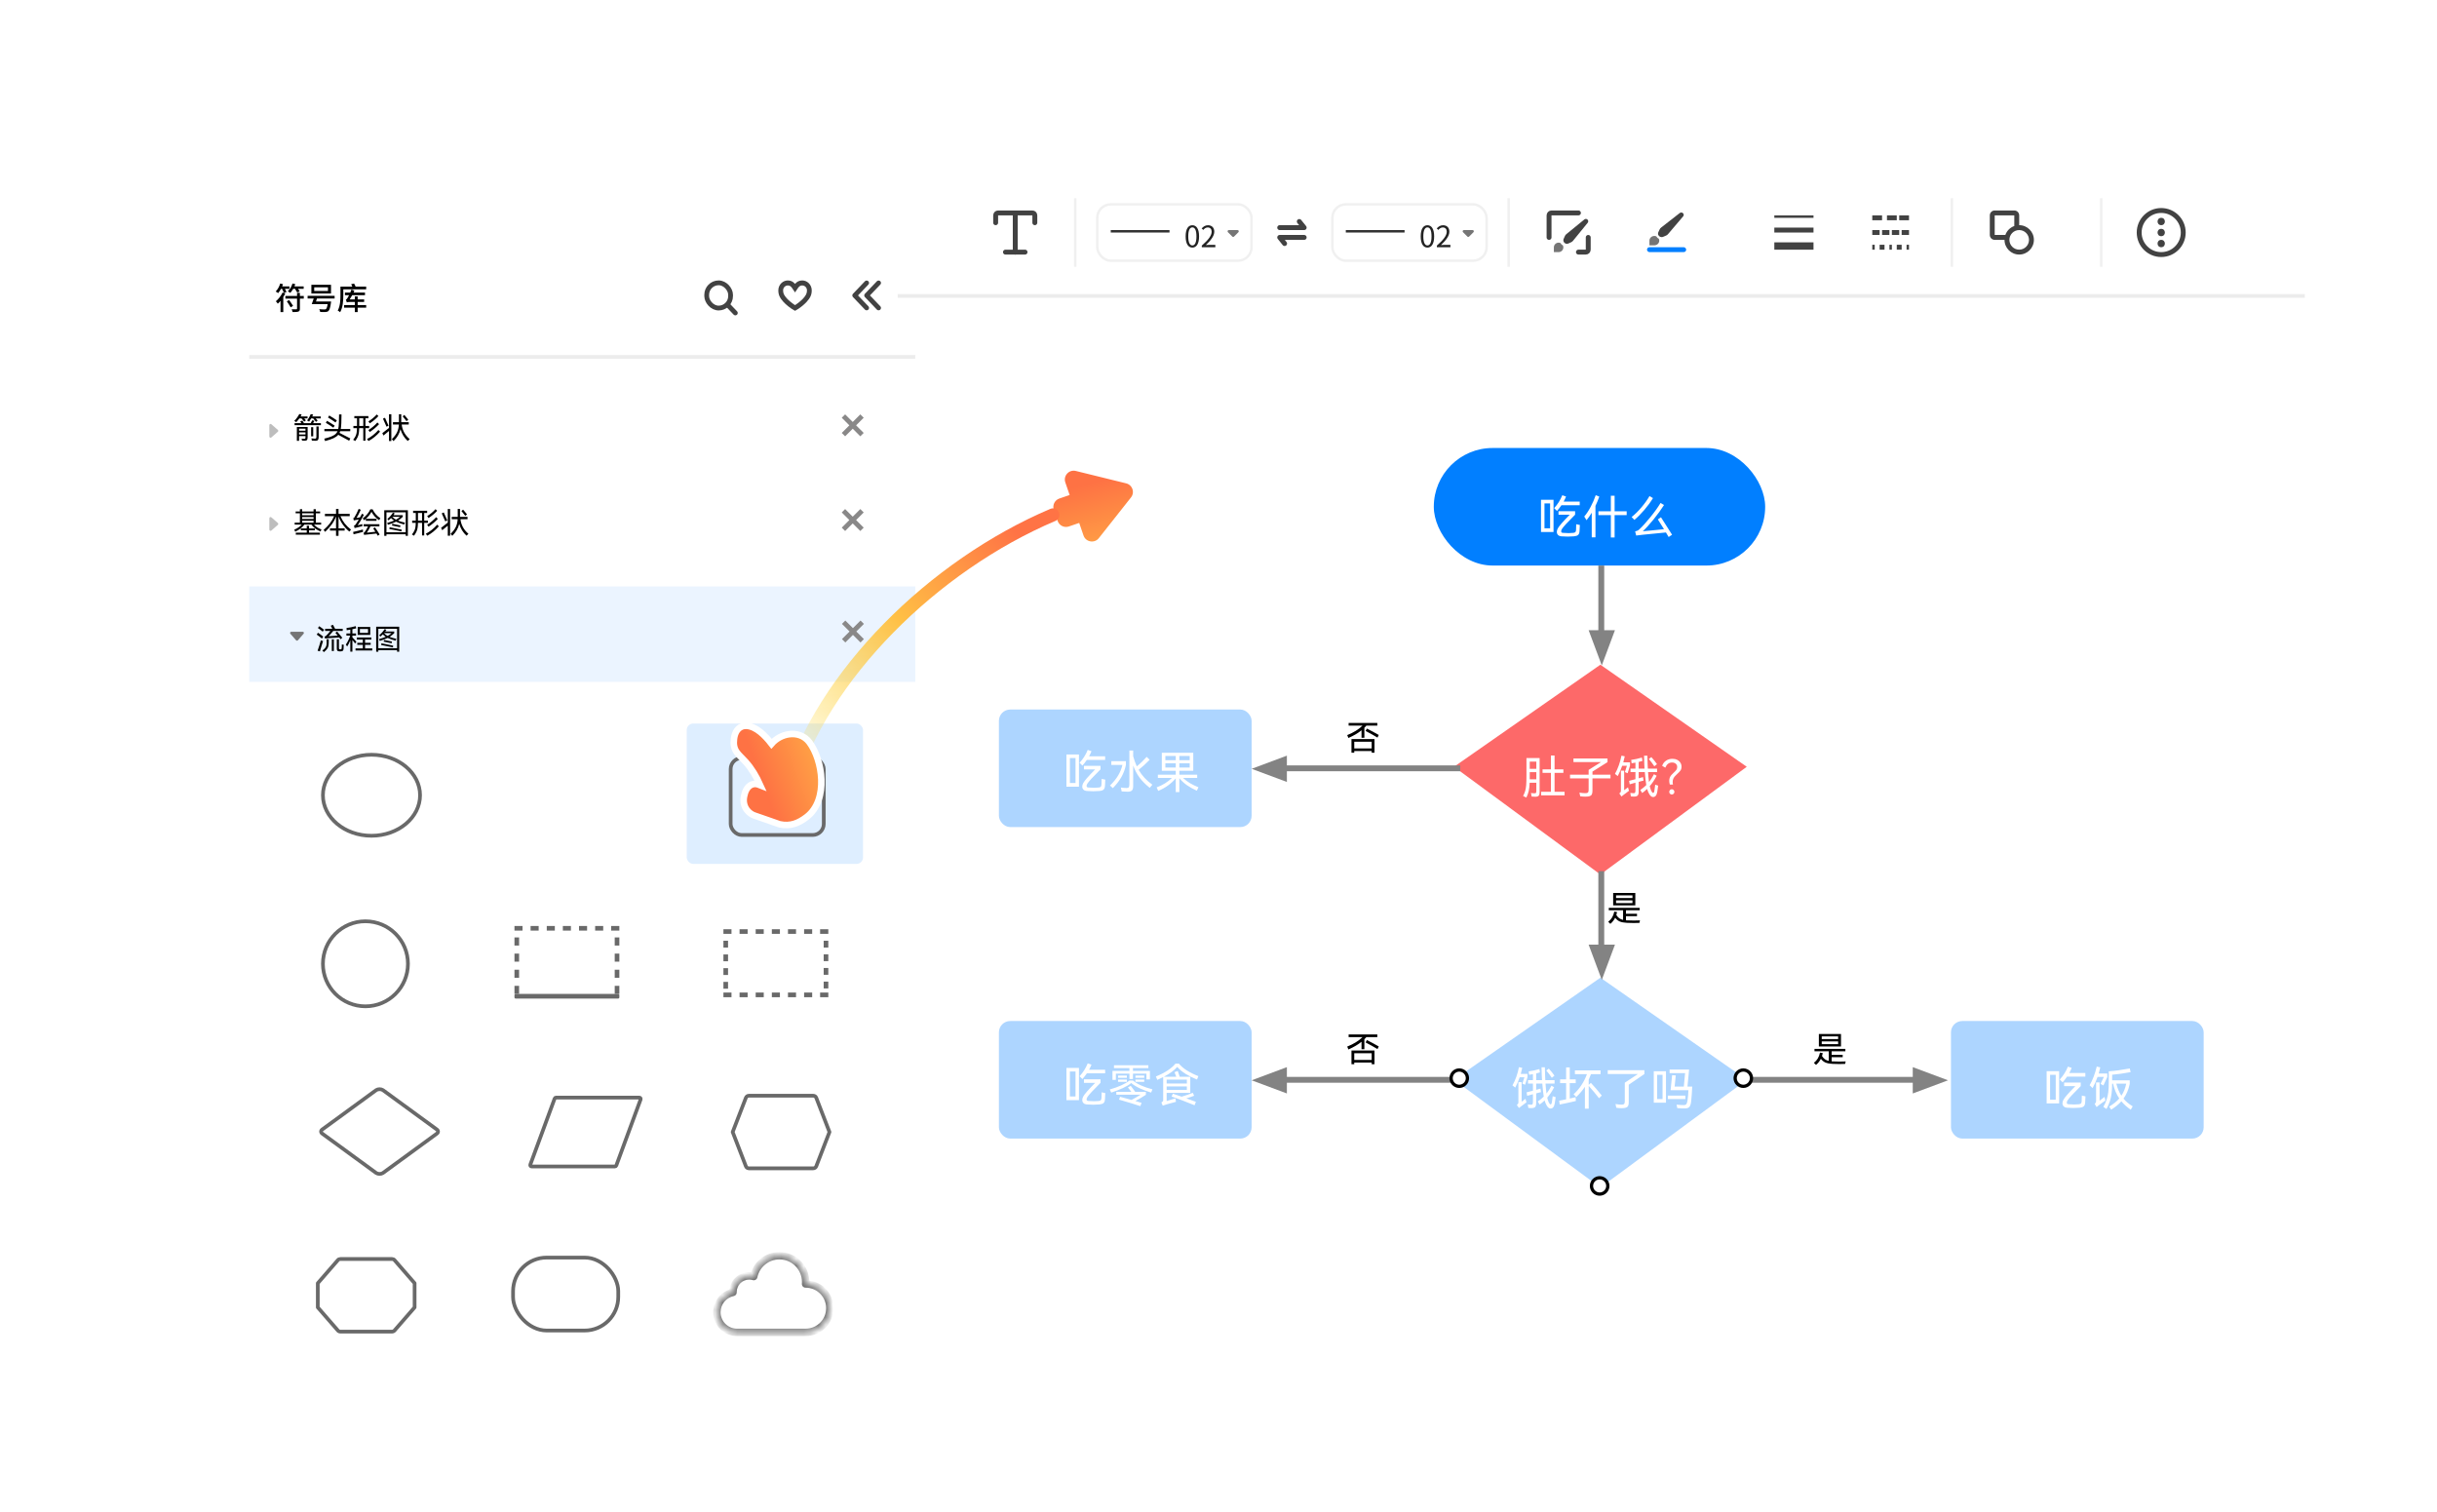 <svg width="332" height="206" viewBox="0 0 332 206" fill="none" xmlns="http://www.w3.org/2000/svg">
<g filter="url(#filter0_dd_46_20325)">
<g clip-path="url(#clip0_46_20325)">
<rect x="6" y="6" width="320" height="193.641" rx="16" fill="white"/>
<g filter="url(#filter1_d_46_20325)">
<g clip-path="url(#clip1_46_20325)">
<rect x="24" y="21" width="90.736" height="164.571" rx="6.636" fill="white"/>
<rect x="83.601" y="88.607" width="24.018" height="19.126" rx="0.89" fill="#DEEEFF"/>
<path fill-rule="evenodd" clip-rule="evenodd" d="M91.661 139.591C91.726 139.422 91.889 139.311 92.07 139.311H100.837C101.019 139.311 101.182 139.422 101.247 139.591L103.048 144.256L101.247 148.921C101.182 149.09 101.019 149.202 100.837 149.202H92.07C91.889 149.202 91.726 149.09 91.661 148.921L89.86 144.256L91.661 139.591Z" stroke="#696969" stroke-width="0.505" stroke-linejoin="round"/>
<path fill-rule="evenodd" clip-rule="evenodd" d="M42.211 138.546L49.532 143.892C49.785 144.058 49.785 144.326 49.532 144.492L42.211 149.838C41.958 150.003 41.548 150.003 41.296 149.838L33.975 144.492C33.722 144.326 33.722 144.058 33.975 143.892L41.296 138.546C41.548 138.38 41.958 138.38 42.211 138.546Z" stroke="#696969" stroke-width="0.505" stroke-linejoin="round"/>
<path d="M65.612 139.685C65.638 139.612 65.709 139.563 65.787 139.563H77.144C77.275 139.563 77.365 139.692 77.32 139.814L74.001 148.827C73.974 148.901 73.904 148.95 73.825 148.95H62.468C62.338 148.95 62.247 148.82 62.292 148.698L65.612 139.685Z" stroke="#696969" stroke-width="0.505" stroke-linejoin="round"/>
<rect x="60.291" y="125.601" width="13.972" height="0.316" stroke="#696969" stroke-width="0.316" stroke-linejoin="round"/>
<path fill-rule="evenodd" clip-rule="evenodd" d="M64.533 116.184H65.632V116.815H64.533V116.184ZM60.133 116.184H61.233V116.816H60.133V116.184ZM60.133 117.751H60.765V118.85H60.133V117.751ZM60.765 119.949H60.133V121.048H60.765V119.949ZM60.133 122.146H60.765V123.246H60.133V122.146ZM60.765 124.345H60.133V125.444H60.765V124.345ZM70.026 116.184H68.927V116.815H70.026V116.184ZM62.33 116.184H63.429V116.815H62.33V116.184ZM67.824 116.184H66.725V116.815H67.824V116.184ZM71.124 116.184H72.224V116.815H71.124V116.184ZM74.421 116.184H73.302V116.815H74.421V116.184ZM73.791 119.949H74.423V121.048H73.791V119.949ZM74.423 117.751H73.791V118.85H74.423V117.751ZM73.791 122.146H74.423V123.246H73.791V122.146ZM74.423 124.345H73.791V125.444H74.423V124.345Z" fill="#696969"/>
<path fill-rule="evenodd" clip-rule="evenodd" d="M94.094 116.629H92.996V117.26H94.094V116.629ZM89.699 116.63H88.6V117.261H89.699V116.63ZM89.231 118.196H88.6V119.13H89.231V118.196ZM88.6 120.063H89.231V120.997H88.6V120.063ZM89.231 121.933H88.6V122.867H89.231V121.933ZM88.6 123.799H89.231V124.733H88.6V123.799ZM97.393 116.629H98.492V117.26H97.393V116.629ZM91.898 116.629H90.799V117.26H91.898V116.629ZM95.197 116.629H96.296V117.26H95.197V116.629ZM100.692 116.629H99.593V117.26H100.692V116.629ZM101.77 116.629H102.889V117.26H101.77V116.629ZM102.889 120.051H102.258V120.98H102.889V120.051ZM102.258 118.196H102.889V119.124H102.258V118.196ZM102.889 121.909H102.258V122.837H102.889V121.909ZM102.258 123.766H102.889V124.694H102.258V123.766ZM89.699 125.258H88.6V125.89H89.699V125.258ZM92.996 125.257H94.094V125.889H92.996V125.257ZM98.492 125.257H97.393V125.889H98.492V125.257ZM90.799 125.257H91.898V125.889H90.799V125.257ZM96.296 125.257H95.197V125.889H96.296V125.257ZM99.593 125.257H100.692V125.889H99.593V125.257ZM102.889 125.257H101.77V125.889H102.889V125.257Z" fill="#696969"/>
<circle cx="39.83" cy="121.34" r="5.792" stroke="#696969" stroke-width="0.505"/>
<rect x="89.585" y="93.307" width="12.684" height="10.486" rx="1.504" stroke="#696969" stroke-width="0.505" stroke-linejoin="round"/>
<mask id="path-12-inside-1_46_20325" fill="white">
<rect x="61.14" y="93.055" width="13.188" height="10.441" rx="0.439"/>
</mask>
<rect x="61.14" y="93.055" width="13.188" height="10.441" rx="0.439" stroke="#696969" stroke-width="1.009" stroke-linejoin="round" mask="url(#path-12-inside-1_46_20325)"/>
<path d="M47.271 98.379C47.271 101.387 44.352 103.897 40.654 103.897C36.957 103.897 34.038 101.387 34.038 98.379C34.038 95.371 36.957 92.862 40.654 92.862C44.352 92.862 47.271 95.371 47.271 98.379Z" stroke="#696969" stroke-width="0.505"/>
<rect x="59.941" y="161.36" width="14.332" height="9.936" rx="4.578" stroke="#696969" stroke-width="0.505" stroke-linejoin="round"/>
<path fill-rule="evenodd" clip-rule="evenodd" d="M36.078 161.704C36.161 161.608 36.282 161.553 36.409 161.553H43.46C43.587 161.553 43.708 161.608 43.791 161.704L46.529 164.85V168.147L43.791 171.293C43.708 171.389 43.587 171.444 43.46 171.444H36.409C36.282 171.444 36.161 171.389 36.078 171.293L33.34 168.147V164.85L36.078 161.704Z" stroke="#696969" stroke-width="0.505" stroke-linejoin="round"/>
<mask id="path-16-inside-2_46_20325" fill="white">
<path fill-rule="evenodd" clip-rule="evenodd" d="M99.79 164.954C99.797 164.863 99.8 164.772 99.8 164.679C99.8 162.707 98.201 161.107 96.228 161.107C94.507 161.107 93.07 162.325 92.732 163.946C92.533 163.887 92.323 163.855 92.104 163.855C90.891 163.855 89.906 164.839 89.906 166.053C89.906 166.072 89.907 166.091 89.907 166.109C88.653 166.365 87.71 167.473 87.71 168.802C87.71 170.319 88.94 171.549 90.458 171.549C90.489 171.549 90.521 171.549 90.552 171.548H99.799H99.8C101.621 171.548 103.098 170.072 103.098 168.251C103.098 166.43 101.621 164.954 99.8 164.954H99.799H99.79Z"/>
</mask>
<path d="M99.79 164.954L99.287 164.915C99.276 165.055 99.325 165.194 99.42 165.297C99.516 165.4 99.65 165.458 99.79 165.458V164.954ZM92.732 163.946L92.588 164.429C92.724 164.47 92.869 164.451 92.991 164.379C93.112 164.307 93.197 164.187 93.226 164.049L92.732 163.946ZM89.907 166.109L90.008 166.604C90.247 166.555 90.418 166.341 90.411 166.097L89.907 166.109ZM90.552 171.548V171.043C90.546 171.043 90.541 171.043 90.535 171.044L90.552 171.548ZM99.296 164.679C99.296 164.759 99.293 164.838 99.287 164.915L100.293 164.992C100.301 164.889 100.305 164.784 100.305 164.679H99.296ZM96.228 161.612C97.923 161.612 99.296 162.985 99.296 164.679H100.305C100.305 162.428 98.48 160.603 96.228 160.603V161.612ZM93.226 164.049C93.516 162.657 94.751 161.612 96.228 161.612V160.603C94.263 160.603 92.624 161.993 92.238 163.843L93.226 164.049ZM92.104 164.359C92.273 164.359 92.436 164.384 92.588 164.429L92.876 163.462C92.631 163.389 92.372 163.35 92.104 163.35V164.359ZM90.411 166.053C90.411 165.118 91.169 164.359 92.104 164.359V163.35C90.612 163.35 89.402 164.56 89.402 166.053H90.411ZM90.411 166.097C90.411 166.082 90.411 166.068 90.411 166.053H89.402C89.402 166.076 89.402 166.099 89.403 166.122L90.411 166.097ZM88.215 168.802C88.215 167.718 88.984 166.812 90.008 166.604L89.806 165.615C88.323 165.917 87.206 167.228 87.206 168.802H88.215ZM90.458 171.045C89.219 171.045 88.215 170.041 88.215 168.802H87.206C87.206 170.598 88.662 172.054 90.458 172.054V171.045ZM90.535 171.044C90.51 171.045 90.484 171.045 90.458 171.045V172.054C90.495 172.054 90.532 172.053 90.569 172.052L90.535 171.044ZM99.799 171.043H90.552V172.052H99.799V171.043ZM99.8 171.043H99.799V172.052H99.8V171.043ZM102.593 168.251C102.593 169.793 101.343 171.043 99.8 171.043V172.052C101.9 172.052 103.602 170.35 103.602 168.251H102.593ZM99.8 165.458C101.343 165.458 102.593 166.708 102.593 168.251H103.602C103.602 166.151 101.9 164.449 99.8 164.449V165.458ZM99.799 165.458H99.8V164.449H99.799V165.458ZM99.79 165.458H99.799V164.449H99.79V165.458Z" fill="#696969" mask="url(#path-16-inside-2_46_20325)"/>
<path d="M30.233 29.394C30.347 29.559 30.474 29.758 30.537 29.884L30.88 29.741C30.825 29.652 30.74 29.517 30.651 29.394H31.416V29.064H30.157C30.195 28.963 30.237 28.857 30.271 28.751L29.894 28.667C29.768 29.077 29.539 29.474 29.256 29.719C29.353 29.774 29.514 29.88 29.59 29.944C29.73 29.796 29.869 29.605 29.987 29.394H30.233ZM28.474 29.394C28.567 29.58 28.681 29.808 28.736 29.944L29.083 29.825C29.032 29.711 28.947 29.546 28.863 29.394H29.48V29.064H28.486C28.529 28.963 28.567 28.861 28.601 28.76L28.224 28.667C28.098 29.077 27.869 29.491 27.607 29.753C27.704 29.804 27.865 29.91 27.941 29.973C28.072 29.817 28.203 29.618 28.326 29.394H28.474ZM28.546 29.893C28.334 30.345 27.979 30.793 27.628 31.085C27.709 31.161 27.835 31.334 27.89 31.415C28.013 31.305 28.144 31.174 28.262 31.03V32.561H28.639V30.51C28.744 30.349 28.837 30.184 28.918 30.02L28.546 29.893ZM29.121 31.089C29.298 31.351 29.531 31.706 29.645 31.914L29.971 31.715C29.856 31.512 29.615 31.17 29.438 30.92L29.121 31.089ZM31.429 30.366H30.901V29.935H30.516V30.366H28.926V30.726H30.516V32.087C30.516 32.159 30.495 32.18 30.41 32.18C30.334 32.184 30.055 32.184 29.776 32.176C29.831 32.282 29.89 32.446 29.907 32.556C30.279 32.556 30.537 32.548 30.694 32.489C30.85 32.434 30.901 32.324 30.901 32.096V30.726H31.429V30.366ZM34.727 29.681H32.854V29.187H34.727V29.681ZM35.141 28.844H32.465V30.024H35.141V28.844ZM35.632 30.709V30.349H31.953V30.709H32.786C32.702 30.975 32.6 31.267 32.516 31.47H34.685C34.621 31.876 34.541 32.083 34.448 32.155C34.397 32.193 34.342 32.197 34.245 32.197C34.127 32.197 33.818 32.193 33.53 32.163C33.602 32.273 33.657 32.425 33.666 32.539C33.953 32.556 34.228 32.556 34.384 32.548C34.558 32.539 34.672 32.514 34.786 32.413C34.938 32.282 35.04 31.964 35.133 31.284C35.145 31.229 35.154 31.115 35.154 31.115H33.095C33.142 30.984 33.184 30.844 33.226 30.709H35.632ZM38.773 31.182H39.652L39.657 30.831H38.773V30.43H38.384V30.831H37.686C37.801 30.658 37.919 30.463 38.029 30.256H39.771V29.901H38.211C38.253 29.812 38.287 29.719 38.325 29.635L37.915 29.5C37.877 29.635 37.822 29.77 37.767 29.901H37.04V30.256H37.602C37.513 30.43 37.437 30.561 37.399 30.62C37.31 30.755 37.242 30.844 37.162 30.865C37.209 30.967 37.276 31.161 37.297 31.241C37.331 31.203 37.496 31.182 37.699 31.182H38.384V31.601H36.925V31.96H38.384V32.556H38.773V31.96H39.931V31.601H38.773V31.182ZM38.49 29.09C38.443 28.958 38.359 28.794 38.278 28.671L37.889 28.764C37.944 28.861 38.004 28.984 38.046 29.09H36.426V30.286C36.426 30.899 36.397 31.753 36.054 32.349C36.143 32.392 36.321 32.506 36.384 32.578C36.761 31.935 36.816 30.945 36.816 30.286V29.457H39.931V29.09H38.49Z" fill="black"/>
<rect x="86.323" y="28.575" width="3.252" height="3.435" rx="1.626" stroke="#424242" stroke-width="0.65" stroke-linecap="round" stroke-linejoin="round"/>
<path fill-rule="evenodd" clip-rule="evenodd" d="M89.25 31.656L90.225 32.678L89.25 31.656Z" fill="#424242"/>
<path d="M89.25 31.656L90.225 32.678" stroke="#424242" stroke-width="0.65" stroke-linecap="round" stroke-linejoin="round"/>
<path d="M108.111 28.588L106.485 30.29L108.111 31.992" stroke="#424242" stroke-width="0.65" stroke-linecap="round" stroke-linejoin="round"/>
<path d="M109.738 28.588L108.111 30.29L109.738 31.992" stroke="#424242" stroke-width="0.65" stroke-linecap="round" stroke-linejoin="round"/>
<path fill-rule="evenodd" clip-rule="evenodd" d="M96.785 31.182C96.279 30.623 96.08 30.208 96.08 29.599C96.08 28.823 96.719 28.18 97.502 28.256C97.832 28.288 98.089 28.432 98.305 28.663L98.356 28.721L98.356 28.721V29.878L98.039 29.411L97.968 29.302C97.946 29.271 97.927 29.244 97.907 29.219C97.772 29.045 97.633 28.953 97.442 28.934C97.048 28.896 96.73 29.216 96.73 29.599C96.73 30.009 96.856 30.27 97.257 30.714C97.479 30.959 97.907 31.317 98.273 31.557L98.356 31.61L98.356 31.61V32.383L98.207 32.302C97.742 32.051 97.105 31.536 96.785 31.182ZM98.356 32.383L98.356 32.383V32.383L98.356 32.383ZM98.356 32.383L98.356 32.383V32.383L98.356 32.383ZM98.356 29.878V28.721L98.356 28.721L98.407 28.663C98.623 28.432 98.88 28.288 99.21 28.256C99.993 28.181 100.632 28.824 100.632 29.599C100.632 30.209 100.432 30.623 99.927 31.182C99.607 31.536 98.97 32.051 98.505 32.302L98.356 32.383V31.61L98.356 31.61L98.439 31.557C98.805 31.317 99.233 30.96 99.455 30.714C99.856 30.27 99.982 30.009 99.982 29.599C99.982 29.216 99.664 28.896 99.269 28.934C99.078 28.953 98.94 29.045 98.805 29.219C98.785 29.244 98.766 29.271 98.744 29.302L98.672 29.411L98.356 29.878ZM98.356 29.878V29.879L98.356 29.878L98.356 29.878ZM98.356 29.878L98.356 29.879V29.878L98.356 29.878Z" fill="#424242"/>
<line opacity="0.1" x1="19.552" y1="38.663" x2="119.629" y2="38.663" stroke="#444444" stroke-width="0.509"/>
<path d="M107.482 46.953L107.597 47.068L107.712 46.953L107.597 46.838L107.482 46.953ZM106.446 47.988L106.331 47.873L106.216 47.988L106.331 48.103L106.446 47.988ZM107.252 46.723L107.367 46.608L107.252 46.493L107.137 46.608L107.252 46.723ZM106.216 47.758L106.101 47.873L106.216 47.988L106.331 47.873L106.216 47.758ZM105.181 46.723L105.296 46.608L105.181 46.493L105.066 46.608L105.181 46.723ZM104.951 46.953L104.836 46.838L104.721 46.953L104.836 47.068L104.951 46.953ZM105.986 47.988L106.101 48.103L106.216 47.988L106.101 47.873L105.986 47.988ZM104.952 49.022L104.837 48.907L104.722 49.022L104.837 49.137L104.952 49.022ZM105.182 49.252L105.067 49.367L105.182 49.482L105.297 49.367L105.182 49.252ZM106.216 48.218L106.331 48.103L106.216 47.988L106.101 48.103L106.216 48.218ZM107.251 49.252L107.136 49.367L107.251 49.482L107.366 49.367L107.251 49.252ZM107.481 49.022L107.596 49.137L107.711 49.022L107.596 48.907L107.481 49.022ZM107.367 46.838L106.331 47.873L106.561 48.103L107.597 47.068L107.367 46.838ZM107.137 46.838L107.367 47.068L107.597 46.838L107.367 46.608L107.137 46.838ZM106.331 47.873L107.367 46.838L107.137 46.608L106.101 47.643L106.331 47.873ZM105.066 46.838L106.101 47.873L106.331 47.643L105.296 46.608L105.066 46.838ZM105.066 47.068L105.296 46.838L105.066 46.608L104.836 46.838L105.066 47.068ZM106.101 47.873L105.066 46.838L104.836 47.068L105.871 48.103L106.101 47.873ZM105.067 49.137L106.101 48.103L105.871 47.873L104.837 48.907L105.067 49.137ZM105.297 49.137L105.067 48.907L104.837 49.137L105.067 49.367L105.297 49.137ZM106.101 48.103L105.067 49.137L105.297 49.367L106.331 48.333L106.101 48.103ZM107.366 49.137L106.331 48.103L106.101 48.333L107.136 49.367L107.366 49.137ZM107.366 48.907L107.136 49.137L107.366 49.367L107.596 49.137L107.366 48.907ZM106.331 48.103L107.366 49.137L107.596 48.907L106.561 47.873L106.331 48.103Z" fill="#898888"/>
<path d="M107.482 59.853L107.597 59.968L107.712 59.853L107.597 59.738L107.482 59.853ZM106.446 60.889L106.331 60.773L106.216 60.889L106.331 61.003L106.446 60.889ZM107.252 59.623L107.367 59.508L107.252 59.393L107.137 59.508L107.252 59.623ZM106.216 60.658L106.101 60.773L106.216 60.889L106.331 60.773L106.216 60.658ZM105.181 59.623L105.296 59.508L105.181 59.393L105.066 59.508L105.181 59.623ZM104.951 59.853L104.836 59.738L104.721 59.853L104.836 59.968L104.951 59.853ZM105.986 60.889L106.101 61.003L106.216 60.889L106.101 60.773L105.986 60.889ZM104.952 61.923L104.837 61.808L104.722 61.923L104.837 62.038L104.952 61.923ZM105.182 62.153L105.067 62.268L105.182 62.383L105.297 62.268L105.182 62.153ZM106.216 61.118L106.331 61.003L106.216 60.889L106.101 61.003L106.216 61.118ZM107.251 62.153L107.136 62.268L107.251 62.383L107.366 62.268L107.251 62.153ZM107.481 61.923L107.596 62.038L107.711 61.923L107.596 61.808L107.481 61.923ZM107.367 59.738L106.331 60.773L106.561 61.003L107.597 59.968L107.367 59.738ZM107.137 59.738L107.367 59.968L107.597 59.738L107.367 59.508L107.137 59.738ZM106.331 60.773L107.367 59.738L107.137 59.508L106.101 60.544L106.331 60.773ZM105.066 59.738L106.101 60.773L106.331 60.544L105.296 59.508L105.066 59.738ZM105.066 59.968L105.296 59.738L105.066 59.508L104.836 59.738L105.066 59.968ZM106.101 60.773L105.066 59.738L104.836 59.968L105.871 61.003L106.101 60.773ZM105.067 62.038L106.101 61.003L105.871 60.773L104.837 61.808L105.067 62.038ZM105.297 62.038L105.067 61.808L104.837 62.038L105.067 62.268L105.297 62.038ZM106.101 61.003L105.067 62.038L105.297 62.268L106.331 61.233L106.101 61.003ZM107.366 62.038L106.331 61.003L106.101 61.233L107.136 62.268L107.366 62.038ZM107.366 61.808L107.136 62.038L107.366 62.268L107.596 62.038L107.366 61.808ZM106.331 61.003L107.366 62.038L107.596 61.808L106.561 60.773L106.331 61.003Z" fill="#898888"/>
<path d="M32.823 61.508C32.951 61.654 33.092 61.778 33.247 61.88C33.404 61.978 33.603 62.077 33.843 62.176L33.707 62.452C33.419 62.321 33.178 62.184 32.983 62.04C32.791 61.896 32.618 61.718 32.466 61.508H31.51C31.387 61.689 31.22 61.862 31.009 62.028C30.798 62.193 30.552 62.344 30.269 62.48L30.133 62.204C30.584 62.007 30.924 61.774 31.153 61.508H30.189V61.247H30.901V59.974H30.321V59.722H30.901V59.414H31.213V59.722H32.763V59.414H33.075V59.722H33.659V59.974H33.075V61.247H33.795V61.508H32.823ZM32.763 60.234V59.974H31.213V60.234H32.763ZM32.763 60.487H31.213V60.743H32.763V60.487ZM32.763 60.987H31.213V61.247H32.763V60.987ZM32.931 62.292H32.146V62.612H33.627V62.885H30.345V62.612H31.834V62.292H31.033V62.036H31.834V61.668H32.146V62.036H32.931V62.292ZM36.421 60.355C36.579 60.726 36.772 61.058 37.002 61.351C37.231 61.645 37.52 61.926 37.867 62.196L37.638 62.464C37.307 62.189 37.017 61.877 36.766 61.528C36.515 61.175 36.315 60.798 36.165 60.395V62.028H36.998V62.328H36.165V63.045H35.825V62.328H35V62.028H35.825V60.403C35.681 60.787 35.491 61.141 35.257 61.463C35.024 61.786 34.72 62.131 34.344 62.496L34.128 62.244C34.469 61.943 34.755 61.642 34.984 61.343C35.216 61.042 35.41 60.712 35.565 60.355H34.308V60.05H35.825V59.378H36.165V60.05H37.69V60.355H36.421ZM38.243 60.939L38.175 60.635C38.215 60.619 38.245 60.604 38.267 60.591C38.288 60.577 38.307 60.557 38.323 60.531C38.403 60.411 38.5 60.237 38.615 60.01C38.733 59.783 38.833 59.569 38.915 59.366L39.196 59.49C39.11 59.685 39.009 59.896 38.891 60.122C38.774 60.347 38.679 60.509 38.607 60.611L38.851 60.563C38.974 60.539 39.055 60.524 39.095 60.519C39.202 60.332 39.292 60.168 39.364 60.026L39.62 60.17C39.502 60.405 39.357 60.669 39.184 60.963C39.01 61.257 38.87 61.471 38.763 61.608L39.408 61.439L39.416 61.716L39.083 61.8L38.543 61.936L38.347 61.984L38.275 61.644C38.339 61.62 38.383 61.601 38.407 61.587C38.434 61.572 38.463 61.541 38.495 61.495C38.626 61.309 38.771 61.079 38.931 60.807L38.439 60.903L38.243 60.939ZM39.464 60.663C39.701 60.489 39.908 60.296 40.084 60.082C40.26 59.869 40.399 59.65 40.501 59.426H40.805C40.919 59.671 41.066 59.898 41.245 60.106C41.426 60.315 41.631 60.492 41.858 60.639L41.697 60.915C41.471 60.763 41.272 60.593 41.101 60.407C40.93 60.217 40.781 60.004 40.653 59.766C40.482 60.1 40.228 60.417 39.892 60.719H41.341V60.999H39.88V60.727C39.8 60.799 39.721 60.864 39.644 60.923L39.464 60.663ZM41.129 61.884C41.273 62.076 41.485 62.399 41.766 62.852L41.513 63.029C41.489 62.989 41.429 62.889 41.333 62.728L40.096 62.861L39.644 62.909L39.576 62.644C39.642 62.61 39.696 62.566 39.736 62.512C39.891 62.307 40.04 62.052 40.184 61.748H39.584V61.459H41.737V61.748H40.517C40.364 62.065 40.199 62.353 40.02 62.612L41.185 62.484C41.078 62.313 40.98 62.163 40.889 62.032L41.129 61.884ZM38.151 62.508C38.319 62.471 38.547 62.417 38.835 62.348C39.123 62.276 39.34 62.219 39.484 62.176L39.504 62.504C39.36 62.547 39.147 62.603 38.867 62.672C38.587 62.742 38.37 62.794 38.215 62.828L38.151 62.508ZM42.394 63.041V59.55H45.612V63.041H45.316V62.833H42.694V63.041H42.394ZM42.694 59.838V62.556H45.316V59.838H42.694ZM44.263 60.967C44.49 61.063 44.808 61.155 45.216 61.243L45.108 61.504C44.636 61.375 44.267 61.245 44.003 61.111C43.723 61.253 43.355 61.393 42.898 61.532L42.79 61.283C43.156 61.182 43.471 61.074 43.735 60.959C43.599 60.871 43.463 60.759 43.327 60.623C43.212 60.738 43.096 60.84 42.978 60.931L42.822 60.739C42.966 60.624 43.106 60.488 43.243 60.331C43.379 60.173 43.489 60.024 43.575 59.882L43.819 59.974C43.774 60.054 43.72 60.137 43.659 60.222H44.916V60.451C44.702 60.659 44.485 60.831 44.263 60.967ZM43.487 60.451C43.628 60.6 43.796 60.73 43.991 60.839C44.221 60.714 44.402 60.584 44.536 60.451H43.487ZM43.487 61.399L43.995 61.504C44.23 61.549 44.429 61.589 44.592 61.624L44.556 61.868C44.409 61.833 44.086 61.765 43.587 61.664C43.557 61.658 43.531 61.653 43.507 61.648C43.485 61.642 43.465 61.638 43.447 61.636L43.487 61.399ZM43.127 61.868C43.732 61.983 44.282 62.093 44.776 62.2L44.732 62.436C43.934 62.271 43.387 62.16 43.09 62.104L43.127 61.868ZM49.603 59.626C49.454 59.797 49.273 59.972 49.059 60.15C48.846 60.327 48.635 60.481 48.427 60.615L48.242 60.351C48.429 60.239 48.628 60.096 48.839 59.922C49.05 59.746 49.23 59.575 49.379 59.41L49.603 59.626ZM48.343 61.271H47.838V62.985H47.542V61.271H46.986C46.98 61.565 46.961 61.804 46.929 61.988C46.897 62.172 46.845 62.34 46.773 62.492C46.701 62.644 46.593 62.822 46.449 63.025L46.165 62.856C46.309 62.667 46.414 62.506 46.481 62.372C46.55 62.239 46.6 62.091 46.629 61.928C46.661 61.762 46.68 61.544 46.685 61.271H46.197V60.971H46.689V60.927V59.926H46.325V59.622H48.238V59.926H47.838V60.971H48.343V61.271ZM46.989 60.971H47.542V59.926H46.989V60.919V60.971ZM48.238 61.532C48.457 61.395 48.676 61.235 48.895 61.051C49.114 60.867 49.303 60.683 49.463 60.499L49.691 60.727C49.523 60.914 49.329 61.1 49.107 61.287C48.886 61.471 48.659 61.641 48.427 61.796L48.238 61.532ZM49.828 61.744C49.363 62.283 48.839 62.71 48.254 63.025L48.058 62.752C48.621 62.464 49.138 62.053 49.608 61.52L49.828 61.744ZM52.774 60.775C52.865 61.559 53.228 62.223 53.863 62.764L53.602 63.021C53.365 62.807 53.162 62.564 52.994 62.292C52.826 62.017 52.698 61.726 52.61 61.419C52.46 62.039 52.144 62.578 51.661 63.037L51.437 62.764C51.762 62.447 51.997 62.137 52.141 61.836C52.288 61.532 52.372 61.178 52.394 60.775H51.585V60.455H52.402V59.374H52.714V60.455H53.739V60.775H52.774ZM51.049 59.382H51.365V63.025H51.049V61.656C50.977 61.714 50.923 61.757 50.888 61.784L50.292 62.276L50.136 61.952C50.235 61.885 50.539 61.648 51.049 61.239V59.382ZM53.434 60.323C53.378 60.245 53.292 60.134 53.174 59.99C53.059 59.843 52.971 59.736 52.91 59.666L53.134 59.47C53.214 59.561 53.304 59.666 53.402 59.786C53.501 59.906 53.59 60.017 53.671 60.118L53.434 60.323ZM50.708 61.071C50.522 60.62 50.36 60.256 50.224 59.978L50.5 59.854C50.658 60.191 50.819 60.552 50.984 60.939L50.708 61.071Z" fill="black"/>
<path fill-rule="evenodd" clip-rule="evenodd" d="M27.901 61.541C27.975 61.476 27.975 61.361 27.901 61.296L27.01 60.516C26.905 60.424 26.74 60.499 26.74 60.638V62.198C26.74 62.338 26.905 62.413 27.01 62.321L27.901 61.541Z" fill="#BDBDBD"/>
<path d="M30.829 47.042C30.693 47.231 30.552 47.402 30.405 47.554L30.137 47.382C30.27 47.254 30.398 47.103 30.521 46.93C30.646 46.756 30.746 46.596 30.821 46.449L31.141 46.51C31.099 46.603 31.051 46.694 30.997 46.782H31.946V47.042H31.486L31.722 47.306L31.49 47.482C31.311 47.266 31.187 47.119 31.117 47.042H30.829ZM31.882 47.33C32.079 47.071 32.246 46.78 32.382 46.457L32.711 46.514L32.582 46.782H33.747V47.042H33.055C33.188 47.189 33.276 47.286 33.319 47.334L33.099 47.514C32.973 47.359 32.841 47.202 32.703 47.042H32.442C32.344 47.21 32.249 47.357 32.158 47.482L31.882 47.33ZM33.763 47.694V47.963H30.177V47.694H31.097L31.049 47.614C31.015 47.55 30.983 47.496 30.953 47.45L31.241 47.338C31.319 47.461 31.39 47.58 31.454 47.694H32.37C32.464 47.542 32.536 47.409 32.586 47.294L32.879 47.374C32.839 47.457 32.779 47.564 32.699 47.694H33.763ZM33.151 48.143H33.459V49.592C33.459 49.771 33.426 49.899 33.359 49.976C33.295 50.053 33.188 50.092 33.039 50.092C32.841 50.092 32.672 50.083 32.53 50.064L32.474 49.76C32.658 49.789 32.816 49.804 32.947 49.804C33.021 49.804 33.074 49.785 33.103 49.748C33.135 49.708 33.151 49.637 33.151 49.536V48.143ZM30.489 50.096V48.215H31.958V49.588C31.958 49.775 31.93 49.904 31.874 49.976C31.818 50.048 31.712 50.084 31.558 50.084C31.416 50.084 31.295 50.078 31.193 50.064L31.133 49.796C31.283 49.817 31.398 49.828 31.478 49.828C31.55 49.828 31.598 49.813 31.622 49.784C31.648 49.755 31.662 49.701 31.662 49.624V49.452H30.789V50.096H30.489ZM32.43 48.239H32.718V49.484H32.43V48.239ZM31.662 48.719V48.443H30.789V48.719H31.662ZM30.789 48.943V49.232H31.662V48.943H30.789ZM37.614 50.084C37.19 49.844 36.695 49.575 36.129 49.276C35.977 49.454 35.762 49.609 35.485 49.74C35.207 49.868 34.824 49.999 34.336 50.132L34.22 49.804C34.609 49.705 34.92 49.611 35.152 49.52C35.385 49.429 35.571 49.326 35.713 49.212C35.854 49.097 35.961 48.955 36.033 48.787H34.236V48.483H36.125C36.149 48.376 36.168 48.258 36.181 48.127C36.194 47.996 36.205 47.834 36.213 47.642C36.218 47.485 36.222 47.307 36.225 47.11C36.23 46.91 36.234 46.739 36.237 46.598V46.502H36.569V46.598C36.567 46.747 36.563 46.926 36.557 47.134C36.555 47.34 36.551 47.525 36.545 47.69C36.532 48.005 36.507 48.27 36.469 48.483H37.762V48.787H36.393C36.356 48.894 36.325 48.97 36.301 49.015L36.657 49.2C37.015 49.381 37.386 49.572 37.77 49.772L37.614 50.084ZM35.753 47.594C35.649 47.514 35.491 47.405 35.281 47.266C35.07 47.127 34.887 47.011 34.732 46.918L34.896 46.646C35.054 46.736 35.234 46.847 35.437 46.978C35.639 47.106 35.806 47.218 35.937 47.314L35.753 47.594ZM35.461 48.303C35.33 48.209 35.16 48.096 34.952 47.963C34.744 47.829 34.572 47.724 34.436 47.646L34.596 47.37C34.759 47.464 34.939 47.573 35.136 47.698C35.337 47.821 35.505 47.931 35.641 48.027L35.461 48.303ZM41.597 46.726C41.448 46.896 41.266 47.071 41.053 47.25C40.839 47.426 40.629 47.581 40.42 47.714L40.236 47.45C40.423 47.338 40.622 47.195 40.833 47.022C41.044 46.846 41.224 46.675 41.373 46.51L41.597 46.726ZM40.336 48.371H39.832V50.084H39.536V48.371H38.979C38.974 48.664 38.955 48.903 38.923 49.087C38.891 49.272 38.839 49.44 38.767 49.592C38.695 49.744 38.587 49.921 38.443 50.124L38.159 49.956C38.303 49.767 38.408 49.605 38.475 49.472C38.544 49.338 38.594 49.19 38.623 49.027C38.655 48.862 38.674 48.643 38.679 48.371H38.191V48.071H38.683V48.027V47.026H38.319V46.722H40.232V47.026H39.832V48.071H40.336V48.371ZM38.983 48.071H39.536V47.026H38.983V48.019V48.071ZM40.232 48.631C40.451 48.495 40.67 48.335 40.889 48.151C41.108 47.967 41.297 47.782 41.457 47.598L41.685 47.827C41.517 48.013 41.322 48.2 41.101 48.387C40.879 48.571 40.653 48.74 40.42 48.895L40.232 48.631ZM41.822 48.843C41.357 49.382 40.833 49.809 40.248 50.124L40.052 49.852C40.615 49.564 41.132 49.153 41.601 48.619L41.822 48.843ZM44.768 47.874C44.858 48.659 45.221 49.322 45.857 49.864L45.596 50.12C45.359 49.907 45.156 49.664 44.988 49.392C44.82 49.117 44.692 48.826 44.604 48.519C44.454 49.138 44.138 49.677 43.655 50.136L43.431 49.864C43.756 49.547 43.991 49.237 44.135 48.935C44.282 48.631 44.366 48.278 44.388 47.874H43.579V47.554H44.395V46.474H44.708V47.554H45.733V47.874H44.768ZM43.042 46.481H43.359V50.124H43.042V48.755C42.97 48.814 42.917 48.857 42.882 48.883L42.286 49.376L42.13 49.051C42.228 48.985 42.533 48.747 43.042 48.339V46.481ZM45.428 47.422C45.372 47.345 45.285 47.234 45.168 47.09C45.053 46.943 44.965 46.835 44.904 46.766L45.128 46.569C45.208 46.66 45.297 46.766 45.396 46.886C45.495 47.006 45.584 47.117 45.664 47.218L45.428 47.422ZM42.702 48.171C42.515 47.72 42.354 47.355 42.218 47.078L42.494 46.954C42.651 47.29 42.813 47.652 42.978 48.039L42.702 48.171Z" fill="black"/>
<path fill-rule="evenodd" clip-rule="evenodd" d="M27.901 48.859C27.975 48.794 27.975 48.679 27.901 48.614L27.01 47.834C26.905 47.742 26.74 47.817 26.74 47.957V49.517C26.74 49.656 26.905 49.731 27.01 49.639L27.901 48.859Z" fill="#BDBDBD"/>
<rect x="24" y="69.928" width="90.737" height="13.009" fill="#EBF4FF"/>
<path d="M36.443 77.118L36.263 76.884C35.79 76.905 35.319 76.935 34.85 76.974C34.624 76.995 34.451 77.013 34.331 77.029L34.253 76.752C34.342 76.741 34.413 76.71 34.468 76.658C34.627 76.51 34.821 76.29 35.05 75.998H34.335V75.702H35.323C35.206 75.468 35.133 75.33 35.104 75.288L35.405 75.155C35.433 75.195 35.502 75.321 35.611 75.534L35.701 75.702H36.735V75.998H35.44C35.341 76.126 35.233 76.256 35.116 76.389C35.001 76.521 34.9 76.631 34.811 76.716C35.02 76.704 35.226 76.689 35.432 76.674C35.64 76.658 35.847 76.642 36.053 76.627C35.928 76.471 35.824 76.346 35.74 76.252L35.978 76.08C36.27 76.426 36.504 76.709 36.681 76.927L36.443 77.118ZM34.011 76.096C33.923 76.018 33.812 75.93 33.68 75.831C33.55 75.729 33.442 75.651 33.356 75.596L33.535 75.351C33.618 75.405 33.724 75.479 33.851 75.573C33.981 75.667 34.097 75.754 34.199 75.835L34.011 76.096ZM33.902 77.033C33.806 76.949 33.686 76.853 33.543 76.744C33.4 76.635 33.283 76.55 33.192 76.49L33.371 76.244C33.624 76.413 33.862 76.589 34.086 76.771L33.902 77.033ZM34.546 77.478C34.543 77.415 34.542 77.299 34.542 77.13H34.831L34.827 77.548C34.827 77.761 34.81 77.937 34.776 78.075C34.745 78.213 34.683 78.343 34.589 78.465C34.498 78.587 34.36 78.725 34.175 78.879L33.957 78.668C34.113 78.548 34.231 78.443 34.312 78.352C34.395 78.258 34.455 78.155 34.491 78.043C34.53 77.929 34.55 77.786 34.55 77.614C34.55 77.554 34.549 77.509 34.546 77.478ZM36.872 77.876C36.864 78.175 36.858 78.356 36.852 78.418C36.845 78.546 36.813 78.635 36.759 78.687C36.707 78.742 36.62 78.772 36.497 78.777C36.471 78.78 36.431 78.781 36.376 78.781C36.322 78.781 36.28 78.78 36.252 78.777C36.14 78.772 36.058 78.742 36.006 78.687C35.956 78.633 35.931 78.544 35.931 78.422V77.13H36.22V78.34C36.22 78.395 36.228 78.435 36.244 78.461C36.262 78.484 36.293 78.497 36.337 78.5L36.408 78.504C36.462 78.504 36.5 78.501 36.521 78.496C36.544 78.488 36.561 78.473 36.572 78.449C36.582 78.423 36.591 78.38 36.599 78.32C36.604 78.274 36.608 78.2 36.611 78.098C36.616 77.997 36.618 77.909 36.618 77.837L36.872 77.876ZM35.529 78.73H35.248V77.134H35.529V78.73ZM34.058 77.372C34.004 77.546 33.931 77.779 33.84 78.071C33.751 78.362 33.68 78.599 33.625 78.781L33.313 78.691C33.349 78.605 33.427 78.371 33.547 77.989C33.669 77.604 33.739 77.37 33.758 77.286L34.058 77.372ZM38.425 77.708C38.326 77.565 38.203 77.403 38.054 77.224V78.816H37.77V77.259C37.637 77.605 37.494 77.89 37.34 78.114L37.161 77.852C37.288 77.67 37.403 77.474 37.504 77.263C37.606 77.049 37.689 76.839 37.754 76.631H37.239V76.338H37.77V75.815C37.608 75.846 37.444 75.874 37.278 75.897L37.251 75.6C37.438 75.574 37.651 75.538 37.891 75.491C38.133 75.442 38.338 75.392 38.507 75.343L38.574 75.639C38.423 75.681 38.25 75.721 38.054 75.76V76.338H38.546V76.631H38.054V76.876C38.151 76.97 38.252 77.077 38.359 77.197C38.468 77.316 38.548 77.409 38.597 77.474L38.425 77.708ZM38.776 75.452H40.486V76.533H38.776V75.452ZM39.077 76.264H40.185V75.725H39.077V76.264ZM39.779 77.891V78.375H40.763V78.66H38.48V78.375H39.475V77.891H38.718V77.618H39.475V77.169H38.66V76.888H40.642V77.169H39.779V77.618H40.544V77.891H39.779ZM41.294 78.824V75.421H44.431V78.824H44.143V78.621H41.587V78.824H41.294ZM41.587 75.702V78.352H44.143V75.702H41.587ZM43.116 76.802C43.337 76.896 43.647 76.986 44.045 77.072L43.94 77.325C43.479 77.2 43.12 77.073 42.863 76.943C42.589 77.081 42.23 77.217 41.785 77.353L41.68 77.111C42.037 77.012 42.344 76.906 42.601 76.795C42.468 76.709 42.336 76.599 42.203 76.467C42.091 76.579 41.978 76.679 41.864 76.767L41.711 76.58C41.852 76.468 41.988 76.335 42.121 76.182C42.254 76.028 42.362 75.883 42.445 75.745L42.683 75.835C42.639 75.913 42.587 75.993 42.527 76.076H43.752V76.299C43.544 76.502 43.332 76.67 43.116 76.802ZM42.359 76.299C42.497 76.445 42.661 76.571 42.851 76.677C43.075 76.555 43.252 76.429 43.382 76.299H42.359ZM42.359 77.224L42.855 77.325C43.084 77.37 43.278 77.409 43.436 77.442L43.401 77.68C43.258 77.647 42.943 77.58 42.457 77.481C42.428 77.476 42.402 77.471 42.379 77.466C42.358 77.461 42.338 77.457 42.32 77.454L42.359 77.224ZM42.008 77.68C42.599 77.792 43.135 77.9 43.616 78.004L43.573 78.235C42.795 78.073 42.262 77.965 41.973 77.911L42.008 77.68Z" fill="black"/>
<path fill-rule="evenodd" clip-rule="evenodd" d="M30.383 77.268C30.448 77.342 30.563 77.342 30.628 77.268L31.407 76.377C31.5 76.272 31.425 76.107 31.285 76.107H29.725C29.586 76.107 29.511 76.272 29.603 76.377L30.383 77.268Z" fill="#757575"/>
<path d="M107.51 75.037L107.625 75.152L107.74 75.037L107.625 74.922L107.51 75.037ZM106.474 76.072L106.359 75.957L106.244 76.072L106.359 76.187L106.474 76.072ZM107.28 74.807L107.395 74.692L107.28 74.577L107.165 74.692L107.28 74.807ZM106.244 75.842L106.129 75.957L106.244 76.072L106.359 75.957L106.244 75.842ZM105.209 74.807L105.324 74.692L105.209 74.577L105.094 74.692L105.209 74.807ZM104.979 75.037L104.864 74.922L104.749 75.037L104.864 75.152L104.979 75.037ZM106.014 76.072L106.129 76.187L106.244 76.072L106.129 75.957L106.014 76.072ZM104.98 77.106L104.865 76.991L104.75 77.106L104.865 77.221L104.98 77.106ZM105.21 77.336L105.095 77.451L105.21 77.566L105.325 77.451L105.21 77.336ZM106.244 76.302L106.359 76.187L106.244 76.072L106.129 76.187L106.244 76.302ZM107.278 77.336L107.163 77.451L107.278 77.566L107.393 77.451L107.278 77.336ZM107.508 77.106L107.623 77.221L107.738 77.106L107.623 76.991L107.508 77.106ZM107.395 74.922L106.359 75.957L106.589 76.187L107.625 75.152L107.395 74.922ZM107.165 74.922L107.395 75.152L107.625 74.922L107.395 74.692L107.165 74.922ZM106.359 75.957L107.395 74.922L107.165 74.692L106.129 75.727L106.359 75.957ZM105.094 74.922L106.129 75.957L106.359 75.727L105.324 74.692L105.094 74.922ZM105.094 75.152L105.324 74.922L105.094 74.692L104.864 74.922L105.094 75.152ZM106.129 75.957L105.094 74.922L104.864 75.152L105.899 76.187L106.129 75.957ZM105.095 77.221L106.129 76.187L105.899 75.957L104.865 76.991L105.095 77.221ZM105.325 77.221L105.095 76.991L104.865 77.221L105.095 77.451L105.325 77.221ZM106.129 76.187L105.095 77.221L105.325 77.451L106.359 76.417L106.129 76.187ZM107.393 77.221L106.359 76.187L106.129 76.417L107.163 77.451L107.393 77.221ZM107.393 76.991L107.163 77.221L107.393 77.451L107.623 77.221L107.393 76.991ZM106.359 76.187L107.393 77.221L107.623 76.991L106.589 75.957L106.359 76.187Z" fill="#898888"/>
</g>
</g>
<g filter="url(#filter2_d_46_20325)">
<rect x="122.298" y="21" width="191.702" height="164.571" rx="6.636" fill="white"/>
</g>
<line opacity="0.1" x1="122.298" y1="40.316" x2="314" y2="40.316" stroke="#444444" stroke-width="0.509"/>
<rect x="195.331" y="61.029" width="45.144" height="16.012" rx="8.006" fill="#017FFF"/>
<path d="M212.556 83.782C212.403 84.007 212.247 84.207 212.09 84.383L211.788 84.085C211.97 83.89 212.13 83.683 212.268 83.465C212.409 83.248 212.536 83.003 212.648 82.73L213.042 82.87C212.971 83.046 212.886 83.224 212.787 83.403H214.478V83.782H212.556ZM211.725 86.597H210.409V83.211H211.725V86.597ZM211.365 83.59H210.774V86.208H211.365V83.59ZM214.492 85.858L214.459 86.506C214.446 86.695 214.396 86.828 214.31 86.905C214.226 86.982 214.079 87.03 213.868 87.049C213.656 87.068 213.442 87.078 213.224 87.078C212.984 87.078 212.753 87.068 212.532 87.049C212.391 87.036 212.279 86.988 212.196 86.905C212.113 86.822 212.071 86.713 212.071 86.578C212.071 86.466 212.106 86.344 212.177 86.213C212.251 86.079 212.383 85.903 212.576 85.685C212.768 85.464 213.051 85.163 213.426 84.782H212.249V84.407H213.993V84.777C213.576 85.19 213.263 85.512 213.051 85.742C212.84 85.973 212.699 86.141 212.628 86.247C212.561 86.352 212.528 86.437 212.528 86.501C212.528 86.562 212.54 86.607 212.566 86.636C212.595 86.665 212.641 86.681 212.705 86.684C212.974 86.703 213.178 86.713 213.315 86.713C213.482 86.713 213.648 86.703 213.815 86.684C213.917 86.671 213.988 86.642 214.026 86.597C214.065 86.549 214.087 86.468 214.094 86.352L214.108 85.776L214.492 85.858ZM216.567 82.874C216.446 83.217 216.311 83.542 216.164 83.85V87.155H215.775V84.57C215.602 84.855 215.419 85.118 215.227 85.358L214.987 84.969C215.224 84.694 215.448 84.354 215.659 83.951C215.874 83.547 216.052 83.139 216.193 82.726L216.567 82.874ZM218.177 84.416H219.445V84.82H218.177V87.169H217.783V84.82H216.476V84.416H217.783V82.788H218.177V84.416ZM222.24 83.033C222 83.433 221.701 83.843 221.342 84.263C220.983 84.682 220.633 85.036 220.29 85.324L219.997 85.022C220.343 84.746 220.687 84.407 221.03 84.003C221.376 83.597 221.658 83.201 221.875 82.817L222.24 83.033ZM223.888 87.121C223.846 87.044 223.773 86.921 223.667 86.751L223.605 86.645C223.24 86.687 222.729 86.737 222.072 86.794C221.518 86.849 221.209 86.879 221.145 86.886C220.851 86.914 220.628 86.942 220.477 86.967L220.367 86.535C220.469 86.509 220.551 86.482 220.612 86.453C220.673 86.424 220.734 86.383 220.794 86.328C221.118 86.031 221.504 85.606 221.952 85.055C222.404 84.501 222.766 83.997 223.038 83.542L223.403 83.758C223.108 84.226 222.743 84.729 222.308 85.267C221.872 85.805 221.493 86.221 221.169 86.516C221.413 86.493 221.656 86.471 221.899 86.448C222.143 86.426 222.386 86.402 222.629 86.376C222.783 86.36 223.039 86.335 223.398 86.3C223.116 85.842 222.902 85.499 222.754 85.272L223.081 85.046C223.28 85.353 223.669 85.965 224.248 86.881L223.888 87.121Z" fill="white"/>
<path d="M218.025 90.549L237.968 104.455L218.025 119.13L198.083 104.455L218.025 90.549Z" fill="#FD6969"/>
<path d="M218.025 133.187L237.968 147.094L218.025 161.768L198.083 147.094L218.025 133.187Z" fill="#ADD5FF"/>
<path d="M213.305 130.683V132.672H214.357V133.042H211.892V132.672H212.92V130.683H212.041V130.313H212.92V128.858H213.305V130.313H214.232V130.683H213.305ZM210.35 129.127H211.734V132.725C211.734 132.894 211.7 133.014 211.633 133.085C211.566 133.155 211.449 133.191 211.282 133.191C211.199 133.191 211.071 133.184 210.898 133.171L210.826 132.797C210.941 132.819 211.069 132.83 211.21 132.83C211.284 132.83 211.332 132.813 211.354 132.777C211.377 132.742 211.388 132.67 211.388 132.561V131.721H210.687C210.674 132.073 210.642 132.358 210.591 132.576C210.543 132.793 210.459 133.027 210.341 133.277L210 133.114C210.099 132.915 210.173 132.734 210.221 132.571C210.269 132.408 210.302 132.204 210.322 131.961C210.341 131.717 210.35 131.378 210.35 130.942V129.127ZM211.388 130.256V129.501H210.696V130.256H211.388ZM210.696 131.36H211.388V130.606H210.696V131.101V131.36ZM219.213 130.875V131.264H217.32V132.552C217.32 132.725 217.298 132.854 217.253 132.941C217.212 133.03 217.136 133.093 217.027 133.128C216.922 133.163 216.766 133.181 216.561 133.181C216.395 133.181 216.219 133.168 216.033 133.143L215.951 132.758C216.188 132.797 216.393 132.816 216.566 132.816C216.669 132.816 216.744 132.805 216.792 132.782C216.84 132.76 216.872 132.721 216.888 132.667C216.907 132.613 216.917 132.528 216.917 132.412V131.264H214.962V130.875H216.917V130.371L218.219 129.549H215.322V129.17H218.901V129.554L217.32 130.549V130.875H219.213ZM220.971 129.938H220.476C220.364 130.275 220.209 130.635 220.01 131.019L219.717 130.789C220.034 130.215 220.262 129.577 220.399 128.872L220.745 128.944C220.691 129.194 220.64 129.405 220.592 129.578H221.298V129.924L221.048 130.721L220.76 130.601L220.971 129.938ZM224.257 132.023C224.228 132.254 224.198 132.467 224.166 132.662C224.105 133.034 223.959 133.219 223.728 133.219C223.629 133.219 223.539 133.179 223.459 133.099C223.379 133.022 223.294 132.883 223.205 132.681C223.163 132.582 223.126 132.478 223.094 132.369C222.931 132.529 222.758 132.672 222.576 132.797L222.379 132.48C222.619 132.316 222.829 132.145 223.008 131.966C222.95 131.639 222.899 131.184 222.854 130.601H222.21V131.255L222.662 131.125L222.72 131.495L222.431 131.567L222.21 131.625V132.653C222.21 132.79 222.194 132.896 222.162 132.97C222.13 133.046 222.078 133.099 222.004 133.128C221.93 133.16 221.828 133.176 221.696 133.176C221.626 133.176 221.524 133.17 221.389 133.157L221.327 132.792C221.448 132.811 221.57 132.821 221.692 132.821C221.759 132.821 221.805 132.798 221.831 132.753C221.857 132.709 221.869 132.632 221.869 132.523V131.716L221.264 131.884L221.202 131.519C221.458 131.455 221.68 131.397 221.869 131.346V130.601H221.351V130.236H221.869V129.607C221.719 129.639 221.584 129.661 221.466 129.674L221.423 129.319C221.599 129.296 221.788 129.263 221.989 129.218C222.194 129.173 222.38 129.125 222.547 129.074L222.604 129.424C222.55 129.444 222.419 129.481 222.21 129.535V130.236H222.825C222.822 130.163 222.814 130.027 222.801 129.828C222.789 129.623 222.779 129.308 222.772 128.882H223.123C223.13 129.208 223.139 129.527 223.152 129.838L223.171 130.236H224.142V130.601H223.195C223.214 130.947 223.248 131.295 223.296 131.644C223.475 131.426 223.648 131.152 223.815 130.822L224.098 130.986C223.881 131.408 223.639 131.772 223.373 132.076C223.411 132.252 223.458 132.404 223.512 132.532C223.592 132.702 223.663 132.787 223.724 132.787C223.759 132.787 223.789 132.765 223.815 132.72C223.841 132.675 223.861 132.582 223.877 132.441C223.913 132.204 223.935 132.033 223.945 131.927L224.257 132.023ZM223.853 129.991C223.796 129.895 223.709 129.772 223.594 129.621C223.479 129.468 223.373 129.336 223.277 129.228L223.541 129.026C223.64 129.135 223.749 129.263 223.868 129.41C223.986 129.557 224.074 129.676 224.132 129.766L223.853 129.991ZM220.683 132.504L221.086 132.201L221.192 132.566C220.99 132.707 220.787 132.859 220.582 133.022L220.399 133.167L220.174 132.84C220.244 132.785 220.289 132.741 220.308 132.705C220.331 132.67 220.342 132.619 220.342 132.552V130.448H220.683V132.504ZM224.708 129.943C224.788 129.709 224.924 129.529 225.117 129.4C225.312 129.269 225.536 129.204 225.789 129.204C225.978 129.204 226.145 129.24 226.289 129.314C226.433 129.384 226.545 129.484 226.625 129.612C226.705 129.737 226.745 129.878 226.745 130.035C226.745 130.195 226.707 130.329 226.63 130.438C226.556 130.544 226.444 130.662 226.293 130.794C226.188 130.893 226.103 130.978 226.039 131.048C225.975 131.119 225.92 131.203 225.876 131.303C225.834 131.399 225.813 131.511 225.813 131.639C225.813 131.729 225.824 131.82 225.847 131.913H225.515C225.474 131.769 225.453 131.636 225.453 131.514C225.453 131.383 225.474 131.267 225.515 131.168C225.56 131.066 225.613 130.981 225.674 130.914C225.735 130.843 225.816 130.76 225.919 130.664C226.044 130.552 226.137 130.454 226.197 130.371C226.258 130.284 226.289 130.183 226.289 130.068C226.289 129.924 226.239 129.809 226.14 129.722C226.041 129.636 225.911 129.593 225.751 129.593C225.424 129.593 225.187 129.774 225.04 130.135L224.708 129.943ZM225.722 132.955C225.648 132.955 225.584 132.928 225.53 132.874C225.478 132.819 225.453 132.755 225.453 132.681C225.453 132.605 225.478 132.539 225.53 132.484C225.584 132.43 225.648 132.403 225.722 132.403C225.799 132.403 225.863 132.43 225.914 132.484C225.968 132.539 225.996 132.605 225.996 132.681C225.996 132.755 225.968 132.819 225.914 132.874C225.863 132.928 225.799 132.955 225.722 132.955Z" fill="white"/>
<rect x="136.086" y="96.656" width="34.426" height="16.012" rx="1.539" fill="#ADD5FF"/>
<rect x="136.086" y="139.09" width="34.426" height="16.012" rx="1.539" fill="#ADD5FF"/>
<rect x="265.786" y="139.09" width="34.426" height="16.012" rx="1.539" fill="#ADD5FF"/>
<path d="M149.308 129.866C149.154 130.091 148.999 130.291 148.842 130.467L148.54 130.169C148.722 129.974 148.882 129.767 149.02 129.549C149.161 129.332 149.287 129.087 149.399 128.814L149.793 128.954C149.723 129.13 149.638 129.308 149.539 129.487H151.23V129.866H149.308ZM148.477 132.681H147.161V129.295H148.477V132.681ZM148.117 129.674H147.526V132.292H148.117V129.674ZM151.244 131.942L151.21 132.59C151.198 132.779 151.148 132.912 151.062 132.989C150.978 133.066 150.831 133.114 150.62 133.133C150.408 133.152 150.194 133.162 149.976 133.162C149.736 133.162 149.505 133.152 149.284 133.133C149.143 133.12 149.031 133.072 148.948 132.989C148.865 132.906 148.823 132.797 148.823 132.662C148.823 132.55 148.858 132.428 148.929 132.297C149.002 132.163 149.135 131.986 149.327 131.769C149.52 131.548 149.803 131.247 150.178 130.866H149.001V130.491H150.745V130.861C150.328 131.274 150.014 131.596 149.803 131.826C149.592 132.057 149.451 132.225 149.38 132.331C149.313 132.436 149.279 132.521 149.279 132.585C149.279 132.646 149.292 132.691 149.318 132.72C149.347 132.749 149.393 132.765 149.457 132.768C149.726 132.787 149.929 132.797 150.067 132.797C150.234 132.797 150.4 132.787 150.567 132.768C150.669 132.755 150.74 132.726 150.778 132.681C150.817 132.633 150.839 132.552 150.845 132.436L150.86 131.86L151.244 131.942ZM154.779 130.909C155.122 131.508 155.604 132.03 156.225 132.475L155.947 132.801C155.508 132.449 155.151 132.091 154.876 131.725C154.603 131.357 154.381 130.936 154.208 130.462V132.609C154.208 132.833 154.165 132.989 154.078 133.075C153.995 133.165 153.846 133.21 153.631 133.21C153.42 133.21 153.209 133.2 152.997 133.181L152.916 132.773C153.178 132.805 153.377 132.821 153.511 132.821C153.63 132.821 153.708 132.793 153.747 132.739C153.788 132.681 153.809 132.58 153.809 132.436V128.877H154.208V129.482C154.314 129.873 154.44 130.227 154.587 130.544C154.773 130.393 154.957 130.23 155.14 130.054C155.326 129.874 155.489 129.705 155.63 129.545L155.937 129.857C155.53 130.276 155.145 130.627 154.779 130.909ZM153.444 130.001V130.385C153.354 130.837 153.199 131.259 152.978 131.653C152.76 132.044 152.458 132.438 152.07 132.835L151.772 132.556C152.131 132.207 152.413 131.862 152.618 131.519C152.826 131.176 152.98 130.802 153.079 130.395H151.912V130.001H153.444ZM159.482 131.764C159.7 131.966 159.937 132.145 160.193 132.302C160.453 132.456 160.755 132.603 161.101 132.744L160.928 133.104C160.521 132.918 160.169 132.721 159.871 132.513C159.577 132.302 159.317 132.06 159.093 131.788V133.253H158.714V131.802C158.486 132.075 158.214 132.326 157.897 132.556C157.58 132.784 157.237 132.973 156.869 133.123L156.706 132.753C157.324 132.529 157.86 132.199 158.315 131.764H156.835V131.423H158.714V131.01H157.248V129.117H160.553V131.01H159.093V131.423H160.967V131.764H159.482ZM158.714 129.9V129.453H157.623V129.9H158.714ZM159.093 129.9H160.179V129.453H159.093V129.9ZM157.623 130.222V130.669H158.714V130.222H157.623ZM159.093 130.222V130.669H160.179V130.222H159.093Z" fill="white"/>
<line x1="218.148" y1="118.674" x2="218.148" y2="129.082" stroke="#838383" stroke-width="0.801"/>
<path d="M218.217 133.486L216.424 128.683L220.01 128.683L218.217 133.486Z" fill="#838383"/>
<line x1="218.148" y1="77.041" x2="218.148" y2="87.449" stroke="#838383" stroke-width="0.801"/>
<path d="M218.217 90.65L216.424 85.847L220.01 85.847L218.217 90.65Z" fill="#838383"/>
<line y1="-0.4" x2="26.333" y2="-0.4" transform="matrix(-1 0 0 1 198.934 105.062)" stroke="#838383" stroke-width="0.801"/>
<path d="M170.513 104.731L175.317 106.524L175.317 102.938L170.513 104.731Z" fill="#838383"/>
<line y1="-0.4" x2="26.333" y2="-0.4" transform="matrix(-1 0 0 1 198.934 147.496)" stroke="#838383" stroke-width="0.801"/>
<path d="M170.513 147.164L175.317 148.958L175.317 145.371L170.513 147.164Z" fill="#838383"/>
<line x1="236.963" y1="147.096" x2="263.296" y2="147.096" stroke="#838383" stroke-width="0.801"/>
<path d="M265.385 147.164L260.581 148.958L260.581 145.371L265.385 147.164Z" fill="#838383"/>
<path d="M219.767 121.648H222.784V123.339H219.767V121.648ZM222.395 122.335V121.97H220.161V122.335H222.395ZM220.161 122.652V123.022H222.395V122.652H220.161ZM221.621 125.376C221.99 125.392 222.313 125.4 222.592 125.4C222.889 125.4 223.165 125.393 223.418 125.38L223.351 125.717C223.11 125.73 222.848 125.736 222.563 125.736C222.3 125.736 221.99 125.728 221.631 125.712C221.227 125.693 220.906 125.632 220.665 125.529C220.425 125.427 220.217 125.257 220.041 125.02C219.878 125.344 219.658 125.621 219.383 125.851L219.09 125.573C219.317 125.39 219.495 125.192 219.623 124.977C219.754 124.759 219.854 124.493 219.921 124.18L220.3 124.247C220.278 124.349 220.243 124.481 220.195 124.641C220.313 124.826 220.444 124.974 220.589 125.083C220.736 125.188 220.912 125.265 221.117 125.313V123.997H219.171V123.675H223.379V123.997H221.511V124.482H223.014V124.804H221.511V125.371L221.621 125.376Z" fill="black"/>
<path d="M185.484 100.5V99.481C185.001 99.875 184.405 100.226 183.697 100.533L183.534 100.139C184.405 99.79 185.102 99.36 185.624 98.847H183.726V98.487H187.636V98.847H186.147C186.07 98.937 185.979 99.034 185.873 99.14V100.5H185.484ZM186.214 99.251C186.448 99.366 186.725 99.51 187.045 99.683C187.369 99.856 187.631 100.002 187.833 100.12L187.66 100.48C187.446 100.346 187.182 100.192 186.868 100.019C186.557 99.843 186.282 99.696 186.041 99.577L186.214 99.251ZM184.495 102.541H184.115V100.677H187.252V102.541H186.868V102.311H184.495V102.541ZM186.868 101.955V101.042H184.495V101.955H186.868Z" fill="black"/>
<path d="M185.484 142.931V141.913C185.001 142.307 184.405 142.657 183.697 142.965L183.534 142.571C184.405 142.222 185.102 141.791 185.624 141.279H183.726V140.919H187.636V141.279H186.147C186.07 141.369 185.979 141.466 185.873 141.572V142.931H185.484ZM186.214 141.682C186.448 141.798 186.725 141.942 187.045 142.115C187.369 142.288 187.631 142.433 187.833 142.552L187.66 142.912C187.446 142.778 187.182 142.624 186.868 142.451C186.557 142.275 186.282 142.127 186.041 142.009L186.214 141.682ZM184.495 144.973H184.115V143.109H187.252V144.973H186.868V144.742H184.495V144.973ZM186.868 144.387V143.474H184.495V144.387H186.868Z" fill="black"/>
<path d="M247.789 140.861H250.805V142.552H247.789V140.861ZM250.416 141.548V141.183H248.182V141.548H250.416ZM248.182 141.865V142.235H250.416V141.865H248.182ZM249.643 144.589C250.011 144.605 250.335 144.613 250.613 144.613C250.911 144.613 251.186 144.606 251.439 144.593L251.372 144.93C251.132 144.942 250.869 144.949 250.584 144.949C250.322 144.949 250.011 144.941 249.652 144.925C249.249 144.906 248.927 144.845 248.687 144.742C248.447 144.64 248.239 144.47 248.062 144.233C247.899 144.557 247.68 144.834 247.404 145.064L247.111 144.786C247.339 144.603 247.516 144.404 247.644 144.19C247.776 143.972 247.875 143.706 247.942 143.392L248.322 143.46C248.299 143.562 248.264 143.693 248.216 143.854C248.335 144.039 248.466 144.187 248.61 144.296C248.757 144.401 248.933 144.478 249.138 144.526V143.21H247.193V142.888H251.401V143.21H249.532V143.695H251.036V144.017H249.532V144.584L249.643 144.589Z" fill="black"/>
<rect x="146.316" y="27.004" width="0.334" height="9.34" fill="black" fill-opacity="0.06"/>
<rect x="265.741" y="27.004" width="0.334" height="9.34" fill="black" fill-opacity="0.06"/>
<rect x="286.09" y="27.004" width="0.334" height="9.34" fill="black" fill-opacity="0.06"/>
<rect x="205.361" y="27.004" width="0.334" height="9.34" fill="black" fill-opacity="0.06"/>
<path d="M135.641 30.34V29.339C135.641 29.155 135.79 29.006 135.975 29.006H140.645C140.829 29.006 140.978 29.155 140.978 29.339V30.34" stroke="#424242" stroke-width="0.667" stroke-linecap="round"/>
<path d="M138.31 29.34V34.344" stroke="#424242" stroke-width="0.667" stroke-linecap="round"/>
<path d="M136.975 34.344H139.644" stroke="#424242" stroke-width="0.667" stroke-linecap="round"/>
<path d="M211.032 32.342L211.032 29.34C211.032 29.155 211.182 29.006 211.366 29.006L215.035 29.006" stroke="#424242" stroke-width="0.667" stroke-linecap="round"/>
<path fill-rule="evenodd" clip-rule="evenodd" d="M212.928 33.445C212.961 33.523 212.979 33.609 212.979 33.699C212.979 34.055 212.69 34.344 212.333 34.344H211.688V33.699C211.688 33.342 211.977 33.053 212.333 33.053C212.423 33.053 212.509 33.071 212.587 33.104C212.663 33.25 212.782 33.369 212.928 33.445Z" fill="#757575"/>
<path fill-rule="evenodd" clip-rule="evenodd" d="M213.388 31.897L215.841 29.896C215.897 29.85 215.968 29.822 216.047 29.822C216.225 29.822 216.37 29.967 216.37 30.145C216.37 30.224 216.342 30.295 216.295 30.351L214.294 32.804C214.228 32.889 214.14 32.957 214.039 33L213.702 33.15C213.631 33.19 213.55 33.213 213.463 33.213C213.196 33.213 212.979 32.996 212.979 32.728C212.979 32.645 213 32.566 213.038 32.497L213.192 32.152C213.235 32.051 213.303 31.964 213.388 31.897Z" fill="#424242"/>
<path d="M216.37 32.342L216.37 34.01C216.37 34.194 216.22 34.343 216.036 34.343L215.035 34.343" stroke="#424242" stroke-width="0.667" stroke-linecap="round"/>
<rect x="241.722" y="29.34" width="5.337" height="0.334" fill="#424242"/>
<rect x="241.722" y="31.008" width="5.337" height="0.667" fill="#424242"/>
<rect x="241.722" y="33.01" width="5.337" height="1.001" fill="#424242"/>
<rect x="255.066" y="29.34" width="1.334" height="0.667" fill="#424242"/>
<rect x="257.068" y="29.34" width="1.334" height="0.667" fill="#424242"/>
<rect x="258.735" y="29.34" width="1.334" height="0.667" fill="#424242"/>
<rect x="255.066" y="31.342" width="1.001" height="0.667" fill="#424242"/>
<rect x="256.4" y="31.342" width="1.001" height="0.667" fill="#424242"/>
<rect x="257.735" y="31.342" width="1.001" height="0.667" fill="#424242"/>
<rect x="259.069" y="31.342" width="1.001" height="0.667" fill="#424242"/>
<rect x="255.066" y="33.344" width="0.334" height="0.667" fill="#424242"/>
<rect x="257.401" y="33.344" width="0.334" height="0.667" fill="#424242"/>
<rect x="256.067" y="33.344" width="0.667" height="0.667" fill="#424242"/>
<rect x="258.402" y="33.344" width="0.667" height="0.667" fill="#424242"/>
<rect x="259.736" y="33.344" width="0.334" height="0.667" fill="#424242"/>
<path fill-rule="evenodd" clip-rule="evenodd" d="M275.081 30.673V29.339C275.081 28.971 274.783 28.672 274.414 28.672H271.745C271.377 28.672 271.078 28.971 271.078 29.339V32.008C271.078 32.376 271.377 32.675 271.745 32.675H273.08C273.08 32.675 273.08 32.675 273.08 32.675C273.08 33.78 273.976 34.676 275.081 34.676C276.187 34.676 277.083 33.78 277.083 32.675C277.083 31.57 276.187 30.674 275.081 30.673ZM274.414 30.787V29.339L271.745 29.339L271.745 32.008L273.194 32.008C273.395 31.439 273.845 30.988 274.414 30.787ZM276.416 32.675C276.416 33.412 275.818 34.009 275.081 34.009C274.344 34.009 273.747 33.412 273.747 32.675C273.747 31.938 274.344 31.341 275.081 31.341C275.818 31.341 276.416 31.938 276.416 32.675Z" fill="#424242"/>
<circle cx="294.429" cy="30.174" r="0.5" transform="rotate(90 294.429 30.174)" fill="#424242"/>
<circle cx="294.429" cy="33.176" r="0.5" transform="rotate(90 294.429 33.176)" fill="#424242"/>
<circle cx="294.429" cy="31.676" r="0.5" transform="rotate(90 294.429 31.676)" fill="#424242"/>
<circle cx="3.336" cy="3.336" r="3.002" transform="matrix(-1 0 0 1 297.765 28.34)" stroke="#424242" stroke-width="0.667"/>
<rect x="224.376" y="33.676" width="5.337" height="0.667" rx="0.334" fill="#017FFF"/>
<path fill-rule="evenodd" clip-rule="evenodd" d="M225.99 32.531C226.025 32.608 226.044 32.692 226.044 32.781C226.044 33.134 225.745 33.42 225.377 33.42H224.709V32.781C224.709 32.429 225.008 32.143 225.377 32.143C225.47 32.143 225.558 32.161 225.638 32.194C225.717 32.337 225.84 32.455 225.99 32.531Z" fill="#757575"/>
<path fill-rule="evenodd" clip-rule="evenodd" d="M226.299 31.002L228.833 29.023C228.891 28.977 228.965 28.949 229.046 28.949C229.23 28.949 229.38 29.092 229.38 29.269C229.38 29.346 229.351 29.417 229.303 29.472L227.236 31.899C227.167 31.983 227.076 32.05 226.972 32.092L226.624 32.241C226.551 32.28 226.467 32.303 226.377 32.303C226.101 32.303 225.877 32.088 225.877 31.824C225.877 31.741 225.899 31.663 225.938 31.595L226.097 31.254C226.142 31.154 226.212 31.068 226.299 31.002Z" fill="#424242"/>
<rect x="181.343" y="27.672" width="21.35" height="8.006" rx="2.002" fill="white"/>
<rect x="181.51" y="27.839" width="21.016" height="7.673" rx="1.835" stroke="black" stroke-opacity="0.06" stroke-width="0.334"/>
<path d="M194.465 33.726C195.021 33.726 195.378 33.218 195.378 32.197C195.378 31.18 195.021 30.683 194.465 30.683C193.904 30.683 193.548 31.176 193.548 32.197C193.548 33.218 193.904 33.726 194.465 33.726ZM194.465 33.434C194.129 33.434 193.904 33.061 193.904 32.197C193.904 31.34 194.129 30.976 194.465 30.976C194.797 30.976 195.021 31.34 195.021 32.197C195.021 33.061 194.797 33.434 194.465 33.434ZM195.749 33.674H197.594V33.358H196.781C196.633 33.358 196.453 33.374 196.301 33.386C196.99 32.733 197.45 32.137 197.45 31.552C197.45 31.028 197.122 30.683 196.597 30.683C196.225 30.683 195.973 30.856 195.733 31.116L195.945 31.324C196.105 31.132 196.313 30.984 196.553 30.984C196.918 30.984 197.094 31.228 197.094 31.564C197.094 32.069 196.669 32.653 195.749 33.458V33.674Z" fill="#222222"/>
<path fill-rule="evenodd" clip-rule="evenodd" d="M199.906 32.226C199.971 32.291 200.077 32.291 200.142 32.226L200.74 31.628C200.845 31.523 200.771 31.343 200.622 31.343H199.426C199.277 31.343 199.203 31.523 199.308 31.628L199.906 32.226Z" fill="#757575"/>
<rect x="183.344" y="31.342" width="8.006" height="0.334" fill="#333333"/>
<rect x="149.318" y="27.672" width="21.35" height="8.006" rx="2.002" fill="white"/>
<rect x="149.485" y="27.839" width="21.016" height="7.673" rx="1.835" stroke="black" stroke-opacity="0.06" stroke-width="0.334"/>
<path d="M162.44 33.726C162.997 33.726 163.353 33.218 163.353 32.197C163.353 31.18 162.997 30.683 162.44 30.683C161.88 30.683 161.524 31.176 161.524 32.197C161.524 33.218 161.88 33.726 162.44 33.726ZM162.44 33.434C162.104 33.434 161.88 33.061 161.88 32.197C161.88 31.34 162.104 30.976 162.44 30.976C162.772 30.976 162.997 31.34 162.997 32.197C162.997 33.061 162.772 33.434 162.44 33.434ZM163.724 33.674H165.569V33.358H164.757C164.609 33.358 164.429 33.374 164.276 33.386C164.965 32.733 165.425 32.137 165.425 31.552C165.425 31.028 165.097 30.683 164.573 30.683C164.2 30.683 163.948 30.856 163.708 31.116L163.92 31.324C164.08 31.132 164.288 30.984 164.529 30.984C164.893 30.984 165.069 31.228 165.069 31.564C165.069 32.069 164.645 32.653 163.724 33.458V33.674Z" fill="#222222"/>
<path fill-rule="evenodd" clip-rule="evenodd" d="M167.881 32.226C167.946 32.291 168.052 32.291 168.117 32.226L168.715 31.628C168.82 31.523 168.746 31.343 168.597 31.343H167.401C167.253 31.343 167.178 31.523 167.283 31.628L167.881 32.226Z" fill="#757575"/>
<rect x="151.32" y="31.342" width="8.006" height="0.334" fill="#333333"/>
<path d="M174.337 31.008L177.673 31.008L177.006 30.174" stroke="#424242" stroke-width="0.667" stroke-linecap="round" stroke-linejoin="round"/>
<path d="M177.673 32.342L174.337 32.342L175.005 33.176" stroke="#424242" stroke-width="0.667" stroke-linecap="round" stroke-linejoin="round"/>
<circle cx="198.801" cy="146.873" r="1.112" fill="white" stroke="black" stroke-width="0.445"/>
<circle cx="237.497" cy="146.873" r="1.112" fill="white" stroke="black" stroke-width="0.445"/>
<circle cx="217.926" cy="161.553" r="1.112" fill="white" stroke="black" stroke-width="0.445"/>
<path d="M212.719 68.826C212.52 69.117 212.319 69.376 212.115 69.605L211.723 69.219C211.96 68.965 212.167 68.698 212.346 68.415C212.528 68.133 212.692 67.815 212.838 67.463L213.348 67.643C213.257 67.871 213.147 68.102 213.018 68.334H215.21V68.826H212.719ZM211.642 72.475H209.936V68.085H211.642V72.475ZM211.175 68.577H210.409V71.971H211.175V68.577ZM215.229 71.516L215.185 72.357C215.169 72.602 215.104 72.774 214.992 72.874C214.884 72.973 214.693 73.036 214.419 73.061C214.145 73.085 213.867 73.098 213.585 73.098C213.274 73.098 212.975 73.085 212.688 73.061C212.506 73.044 212.36 72.982 212.252 72.874C212.144 72.766 212.09 72.625 212.09 72.45C212.09 72.305 212.136 72.147 212.227 71.977C212.323 71.803 212.495 71.574 212.744 71.292C212.993 71.006 213.361 70.615 213.846 70.121H212.321V69.636H214.581V70.115C214.042 70.651 213.635 71.068 213.361 71.367C213.087 71.666 212.904 71.884 212.813 72.021C212.726 72.158 212.682 72.268 212.682 72.351C212.682 72.43 212.699 72.488 212.732 72.525C212.769 72.562 212.829 72.583 212.912 72.587C213.261 72.612 213.525 72.625 213.703 72.625C213.919 72.625 214.135 72.612 214.351 72.587C214.484 72.571 214.575 72.533 214.625 72.475C214.675 72.413 214.704 72.307 214.712 72.158L214.731 71.41L215.229 71.516ZM217.877 67.649C217.719 68.094 217.545 68.515 217.354 68.913V73.198H216.849V69.847C216.625 70.217 216.389 70.557 216.14 70.869L215.828 70.364C216.135 70.007 216.426 69.567 216.7 69.044C216.978 68.521 217.209 67.992 217.391 67.456L217.877 67.649ZM219.963 69.648H221.607V70.171H219.963V73.216H219.452V70.171H217.759V69.648H219.452V67.537H219.963V69.648ZM225.189 67.855C224.878 68.374 224.49 68.905 224.025 69.449C223.56 69.993 223.105 70.451 222.661 70.825L222.281 70.433C222.729 70.076 223.176 69.636 223.62 69.113C224.068 68.585 224.433 68.073 224.716 67.575L225.189 67.855ZM227.325 73.154C227.271 73.054 227.175 72.895 227.038 72.674L226.957 72.537C226.484 72.591 225.822 72.656 224.971 72.731C224.253 72.801 223.852 72.841 223.769 72.849C223.387 72.886 223.099 72.921 222.904 72.955L222.76 72.394C222.893 72.361 222.999 72.326 223.078 72.288C223.157 72.251 223.236 72.197 223.315 72.127C223.734 71.74 224.234 71.19 224.815 70.476C225.401 69.758 225.87 69.104 226.223 68.515L226.696 68.795C226.314 69.401 225.841 70.053 225.276 70.75C224.712 71.448 224.22 71.987 223.8 72.369C224.116 72.34 224.431 72.311 224.747 72.282C225.062 72.253 225.378 72.222 225.693 72.189C225.893 72.168 226.225 72.135 226.69 72.089C226.324 71.496 226.046 71.051 225.855 70.757L226.279 70.464C226.536 70.862 227.041 71.655 227.792 72.843L227.325 73.154Z" fill="white"/>
<path d="M211.784 105.285V107.863H213.147V108.343H209.953V107.863H211.285V105.285H210.146V104.806H211.285V102.919H211.784V104.806H212.985V105.285H211.784ZM207.954 103.268H209.747V107.932C209.747 108.152 209.704 108.307 209.617 108.399C209.529 108.49 209.378 108.536 209.162 108.536C209.054 108.536 208.888 108.527 208.664 108.511L208.57 108.025C208.72 108.054 208.886 108.069 209.069 108.069C209.164 108.069 209.226 108.046 209.255 108C209.284 107.955 209.299 107.861 209.299 107.72V106.63H208.39C208.373 107.087 208.332 107.456 208.265 107.739C208.203 108.021 208.095 108.324 207.941 108.648L207.499 108.436C207.628 108.179 207.724 107.944 207.786 107.732C207.848 107.521 207.892 107.257 207.917 106.942C207.941 106.626 207.954 106.186 207.954 105.621V103.268ZM209.299 104.731V103.753H208.402V104.731H209.299ZM208.402 106.163H209.299V105.186H208.402V105.827V106.163ZM219.401 105.534V106.039H216.947V107.708C216.947 107.932 216.918 108.1 216.86 108.212C216.806 108.328 216.709 108.409 216.567 108.455C216.43 108.5 216.229 108.523 215.963 108.523C215.748 108.523 215.519 108.507 215.278 108.473L215.173 107.975C215.48 108.025 215.746 108.05 215.97 108.05C216.103 108.05 216.2 108.035 216.262 108.006C216.325 107.977 216.366 107.928 216.387 107.857C216.412 107.786 216.424 107.676 216.424 107.527V106.039H213.89V105.534H216.424V104.88L218.112 103.816H214.357V103.324H218.996V103.822L216.947 105.111V105.534H219.401ZM221.638 104.32H220.996C220.851 104.756 220.65 105.223 220.392 105.721L220.013 105.422C220.424 104.679 220.718 103.851 220.897 102.938L221.345 103.031C221.275 103.355 221.208 103.629 221.146 103.853H222.061V104.301L221.737 105.335L221.364 105.179L221.638 104.32ZM225.897 107.023C225.86 107.321 225.82 107.598 225.779 107.851C225.7 108.332 225.511 108.573 225.212 108.573C225.083 108.573 224.967 108.521 224.863 108.417C224.76 108.318 224.65 108.137 224.533 107.876C224.479 107.747 224.432 107.612 224.39 107.471C224.178 107.678 223.954 107.863 223.718 108.025L223.462 107.614C223.774 107.402 224.046 107.18 224.278 106.948C224.203 106.524 224.137 105.935 224.079 105.179H223.244V106.026L223.83 105.858L223.904 106.338L223.531 106.431L223.244 106.506V107.838C223.244 108.017 223.224 108.154 223.182 108.249C223.141 108.349 223.072 108.417 222.977 108.455C222.881 108.496 222.748 108.517 222.578 108.517C222.487 108.517 222.354 108.509 222.18 108.492L222.099 108.019C222.256 108.044 222.414 108.056 222.572 108.056C222.659 108.056 222.719 108.027 222.752 107.969C222.786 107.911 222.802 107.811 222.802 107.67V106.624L222.018 106.842L221.937 106.369C222.269 106.286 222.557 106.211 222.802 106.145V105.179H222.13V104.706H222.802V103.89C222.607 103.932 222.433 103.961 222.279 103.978L222.223 103.517C222.452 103.488 222.696 103.444 222.958 103.386C223.224 103.328 223.464 103.266 223.68 103.199L223.755 103.654C223.684 103.679 223.514 103.726 223.244 103.797V104.706H224.041C224.037 104.611 224.027 104.434 224.01 104.177C223.994 103.911 223.981 103.502 223.973 102.95H224.428C224.436 103.374 224.448 103.787 224.465 104.189L224.49 104.706H225.748V105.179H224.521C224.546 105.628 224.589 106.078 224.652 106.531C224.884 106.248 225.108 105.893 225.324 105.466L225.692 105.678C225.409 106.226 225.096 106.697 224.751 107.091C224.801 107.319 224.861 107.517 224.932 107.683C225.036 107.903 225.127 108.013 225.206 108.013C225.252 108.013 225.291 107.984 225.324 107.925C225.357 107.867 225.384 107.747 225.405 107.564C225.451 107.257 225.48 107.035 225.492 106.898L225.897 107.023ZM225.374 104.389C225.299 104.264 225.187 104.104 225.038 103.909C224.888 103.71 224.751 103.54 224.627 103.398L224.969 103.137C225.098 103.278 225.239 103.444 225.393 103.635C225.546 103.826 225.66 103.98 225.735 104.096L225.374 104.389ZM221.264 107.645L221.787 107.253L221.924 107.726C221.663 107.909 221.399 108.106 221.133 108.318L220.897 108.505L220.604 108.081C220.696 108.011 220.754 107.952 220.779 107.907C220.808 107.861 220.822 107.795 220.822 107.708V104.98H221.264V107.645ZM226.44 104.326C226.544 104.023 226.721 103.789 226.97 103.623C227.223 103.452 227.514 103.367 227.842 103.367C228.086 103.367 228.302 103.415 228.489 103.511C228.676 103.602 228.821 103.731 228.925 103.897C229.029 104.059 229.081 104.241 229.081 104.445C229.081 104.652 229.031 104.827 228.931 104.968C228.836 105.105 228.691 105.258 228.495 105.428C228.358 105.557 228.248 105.667 228.165 105.758C228.082 105.85 228.012 105.96 227.954 106.089C227.9 106.213 227.873 106.358 227.873 106.524C227.873 106.641 227.887 106.759 227.916 106.879H227.487C227.433 106.693 227.406 106.52 227.406 106.363C227.406 106.192 227.433 106.043 227.487 105.914C227.545 105.781 227.613 105.671 227.692 105.584C227.771 105.493 227.877 105.385 228.01 105.26C228.172 105.115 228.292 104.988 228.371 104.88C228.45 104.768 228.489 104.638 228.489 104.488C228.489 104.301 228.425 104.152 228.296 104.04C228.167 103.928 227.999 103.872 227.792 103.872C227.368 103.872 227.061 104.106 226.87 104.575L226.44 104.326ZM227.754 108.231C227.659 108.231 227.576 108.195 227.505 108.125C227.439 108.054 227.406 107.971 227.406 107.876C227.406 107.776 227.439 107.691 227.505 107.62C227.576 107.55 227.659 107.515 227.754 107.515C227.854 107.515 227.937 107.55 228.003 107.62C228.074 107.691 228.109 107.776 228.109 107.876C228.109 107.971 228.074 108.054 228.003 108.125C227.937 108.195 227.854 108.231 227.754 108.231Z" fill="white"/>
<path d="M207.672 146.756H207.03C206.885 147.191 206.684 147.659 206.426 148.157L206.047 147.858C206.458 147.115 206.752 146.287 206.931 145.373L207.379 145.467C207.309 145.79 207.242 146.064 207.18 146.289H208.095V146.737L207.771 147.771L207.398 147.615L207.672 146.756ZM211.931 149.458C211.894 149.757 211.854 150.033 211.813 150.286C211.734 150.768 211.545 151.009 211.246 151.009C211.117 151.009 211.001 150.957 210.897 150.853C210.794 150.753 210.684 150.573 210.567 150.311C210.513 150.183 210.466 150.048 210.424 149.906C210.212 150.114 209.988 150.299 209.752 150.461L209.496 150.05C209.808 149.838 210.08 149.616 210.312 149.383C210.237 148.96 210.171 148.37 210.113 147.615H209.278V148.462L209.864 148.294L209.938 148.773L209.565 148.867L209.278 148.941V150.274C209.278 150.452 209.258 150.589 209.216 150.685C209.175 150.784 209.106 150.853 209.011 150.89C208.915 150.932 208.782 150.953 208.612 150.953C208.521 150.953 208.388 150.944 208.214 150.928L208.133 150.454C208.29 150.479 208.448 150.492 208.606 150.492C208.693 150.492 208.753 150.463 208.786 150.405C208.82 150.347 208.836 150.247 208.836 150.106V149.06L208.052 149.278L207.971 148.804C208.303 148.721 208.591 148.647 208.836 148.58V147.615H208.164V147.142H208.836V146.326C208.641 146.367 208.467 146.397 208.313 146.413L208.257 145.952C208.485 145.923 208.73 145.88 208.992 145.822C209.258 145.763 209.498 145.701 209.714 145.635L209.789 146.089C209.718 146.114 209.548 146.162 209.278 146.233V147.142H210.075C210.071 147.046 210.061 146.87 210.044 146.612C210.028 146.347 210.015 145.938 210.007 145.386H210.462C210.47 145.809 210.482 146.222 210.499 146.625L210.524 147.142H211.782V147.615H210.555C210.58 148.063 210.623 148.514 210.686 148.966C210.918 148.684 211.142 148.329 211.358 147.901L211.726 148.113C211.443 148.661 211.13 149.132 210.785 149.527C210.835 149.755 210.895 149.952 210.966 150.118C211.07 150.338 211.161 150.448 211.24 150.448C211.286 150.448 211.325 150.419 211.358 150.361C211.391 150.303 211.418 150.183 211.439 150C211.485 149.693 211.514 149.471 211.526 149.334L211.931 149.458ZM211.408 146.824C211.333 146.7 211.221 146.54 211.072 146.345C210.922 146.145 210.785 145.975 210.661 145.834L211.003 145.572C211.132 145.714 211.273 145.88 211.427 146.071C211.58 146.262 211.694 146.415 211.769 146.531L211.408 146.824ZM207.298 150.081L207.821 149.689L207.958 150.162C207.697 150.344 207.433 150.542 207.167 150.753L206.931 150.94L206.638 150.517C206.729 150.446 206.788 150.388 206.813 150.342C206.842 150.297 206.856 150.23 206.856 150.143V147.416H207.298V150.081ZM213.851 149.651L214.648 149.464L214.691 149.981C214.434 150.048 214.056 150.135 213.558 150.243C213.064 150.351 212.705 150.423 212.481 150.461L212.412 149.944C212.557 149.923 212.873 149.861 213.359 149.757V147.546H212.537V147.036H213.359V145.411H213.851V147.036H214.666V147.546H213.851V149.651ZM217.842 149.608C217.672 149.383 217.448 149.105 217.17 148.773C216.891 148.437 216.647 148.155 216.435 147.926V151.027H215.918V148.045C215.602 148.526 215.212 148.989 214.747 149.433L214.374 149.072C214.789 148.69 215.146 148.273 215.445 147.82C215.744 147.368 215.993 146.872 216.192 146.332H214.554V145.815H218.048V146.332H216.74C216.636 146.623 216.534 146.876 216.435 147.092V147.777L216.734 147.515C216.937 147.723 217.186 148.001 217.481 148.35C217.776 148.694 218.021 148.991 218.216 149.24L217.842 149.608ZM224.021 145.79V146.313L221.891 147.764V150.143C221.891 150.363 221.862 150.531 221.804 150.647C221.746 150.764 221.646 150.845 221.505 150.89C221.364 150.94 221.161 150.965 220.895 150.965C220.687 150.965 220.453 150.944 220.191 150.903L220.085 150.392C220.397 150.45 220.667 150.479 220.895 150.479C221.024 150.479 221.119 150.467 221.181 150.442C221.244 150.413 221.287 150.363 221.312 150.293C221.337 150.218 221.35 150.104 221.35 149.95V147.49L223.137 146.313H219.027V145.79H224.021ZM229.888 148.02H230.536C230.503 148.767 230.455 149.435 230.393 150.025C230.368 150.274 230.324 150.467 230.262 150.604C230.204 150.745 230.119 150.845 230.007 150.903C229.899 150.961 229.756 150.992 229.577 150.996C229.257 151 228.898 150.986 228.5 150.953L228.406 150.479C228.83 150.525 229.17 150.546 229.428 150.542C229.569 150.537 229.672 150.492 229.739 150.405C229.805 150.313 229.857 150.151 229.895 149.919C229.957 149.541 229.998 149.072 230.019 148.512H227.591L227.796 146.463L228.294 146.5L228.139 148.02H229.39L229.565 146.183H227.454V145.703H230.113L229.888 148.02ZM226.962 150.212H225.299V145.927H226.962V150.212ZM226.495 146.419H225.76V149.72H226.495V146.419ZM227.211 149.246H229.602V149.72H227.211V149.246Z" fill="white"/>
<path d="M148.067 103.518C147.868 103.808 147.667 104.068 147.463 104.296L147.071 103.91C147.308 103.657 147.515 103.389 147.694 103.107C147.877 102.824 148.041 102.507 148.186 102.154L148.696 102.335C148.605 102.563 148.495 102.793 148.366 103.026H150.558V103.518H148.067ZM146.99 107.167H145.284V102.777H146.99V107.167ZM146.523 103.269H145.757V106.662H146.523V103.269ZM150.577 106.208L150.533 107.048C150.517 107.293 150.452 107.466 150.34 107.565C150.232 107.665 150.041 107.727 149.767 107.752C149.493 107.777 149.215 107.789 148.933 107.789C148.622 107.789 148.323 107.777 148.036 107.752C147.854 107.735 147.708 107.673 147.6 107.565C147.493 107.457 147.439 107.316 147.439 107.142C147.439 106.996 147.484 106.839 147.576 106.669C147.671 106.494 147.843 106.266 148.092 105.984C148.341 105.697 148.709 105.307 149.195 104.813H147.669V104.327H149.929V104.807C149.39 105.342 148.983 105.759 148.709 106.058C148.435 106.357 148.252 106.575 148.161 106.712C148.074 106.849 148.03 106.959 148.03 107.042C148.03 107.121 148.047 107.179 148.08 107.216C148.117 107.254 148.178 107.275 148.261 107.279C148.609 107.304 148.873 107.316 149.051 107.316C149.267 107.316 149.483 107.304 149.699 107.279C149.832 107.262 149.923 107.225 149.973 107.167C150.023 107.104 150.052 106.999 150.06 106.849L150.079 106.102L150.577 106.208ZM155.118 104.869C155.562 105.645 156.187 106.322 156.992 106.899L156.631 107.322C156.062 106.866 155.6 106.401 155.243 105.928C154.89 105.45 154.601 104.904 154.377 104.29V107.073C154.377 107.364 154.321 107.565 154.209 107.677C154.101 107.794 153.908 107.852 153.63 107.852C153.356 107.852 153.082 107.839 152.808 107.814L152.702 107.285C153.042 107.327 153.3 107.347 153.474 107.347C153.628 107.347 153.729 107.312 153.779 107.241C153.833 107.167 153.86 107.036 153.86 106.849V102.235H154.377V103.02C154.514 103.526 154.678 103.985 154.869 104.396C155.11 104.201 155.348 103.989 155.585 103.761C155.826 103.528 156.038 103.308 156.22 103.1L156.619 103.505C156.092 104.049 155.591 104.504 155.118 104.869ZM153.387 103.692V104.19C153.271 104.776 153.069 105.323 152.783 105.834C152.501 106.341 152.108 106.851 151.606 107.366L151.22 107.005C151.685 106.552 152.05 106.104 152.316 105.66C152.586 105.216 152.785 104.73 152.914 104.203H151.401V103.692H153.387ZM161.172 105.977C161.455 106.239 161.762 106.471 162.094 106.675C162.43 106.874 162.822 107.065 163.271 107.248L163.047 107.715C162.519 107.474 162.063 107.219 161.677 106.949C161.295 106.675 160.959 106.361 160.668 106.008V107.908H160.176V106.027C159.881 106.38 159.528 106.706 159.117 107.005C158.706 107.3 158.262 107.544 157.785 107.74L157.573 107.26C158.374 106.969 159.07 106.542 159.659 105.977H157.741V105.535H160.176V105H158.277V102.546H162.561V105H160.668V105.535H163.096V105.977H161.172ZM160.176 103.561V102.982H158.762V103.561H160.176ZM160.668 103.561H162.075V102.982H160.668V103.561ZM158.762 103.978V104.558H160.176V103.978H158.762ZM160.668 103.978V104.558H162.075V103.978H160.668Z" fill="white"/>
<path d="M148.067 146.217C147.868 146.507 147.667 146.767 147.463 146.995L147.071 146.609C147.308 146.356 147.515 146.088 147.694 145.806C147.877 145.524 148.041 145.206 148.186 144.853L148.696 145.034C148.605 145.262 148.495 145.492 148.366 145.725H150.558V146.217H148.067ZM146.99 149.866H145.284V145.476H146.99V149.866ZM146.523 145.968H145.757V149.362H146.523V145.968ZM150.577 148.907L150.533 149.748C150.517 149.993 150.452 150.165 150.34 150.264C150.232 150.364 150.041 150.426 149.767 150.451C149.493 150.476 149.215 150.489 148.933 150.489C148.622 150.489 148.323 150.476 148.036 150.451C147.854 150.435 147.708 150.372 147.6 150.264C147.493 150.156 147.439 150.015 147.439 149.841C147.439 149.696 147.484 149.538 147.576 149.368C147.671 149.193 147.843 148.965 148.092 148.683C148.341 148.396 148.709 148.006 149.195 147.512H147.669V147.026H149.929V147.506C149.39 148.041 148.983 148.459 148.709 148.757C148.435 149.056 148.252 149.274 148.161 149.411C148.074 149.548 148.03 149.658 148.03 149.741C148.03 149.82 148.047 149.878 148.08 149.916C148.117 149.953 148.178 149.974 148.261 149.978C148.609 150.003 148.873 150.015 149.051 150.015C149.267 150.015 149.483 150.003 149.699 149.978C149.832 149.961 149.923 149.924 149.973 149.866C150.023 149.804 150.052 149.698 150.06 149.548L150.079 148.801L150.577 148.907ZM153.866 146.254H152.017V147.107H151.556V145.887H153.866V145.501H151.762V145.115H156.444V145.501H154.346V145.887H156.656V147.045H156.183V146.254H154.346V146.995H153.866V146.254ZM152.316 146.51H153.518V146.821H152.316V146.51ZM154.682 146.51H155.884V146.821H154.682V146.51ZM153.518 147.369H152.316V147.064H153.518V147.369ZM155.884 147.369H154.682V147.064H155.884V147.369ZM154.352 147.195C154.61 147.423 154.969 147.643 155.429 147.855C155.89 148.062 156.413 148.243 156.999 148.396L156.824 148.838C156.243 148.664 155.71 148.463 155.224 148.234C154.742 148.002 154.371 147.767 154.109 147.531C153.852 147.755 153.482 147.981 153.001 148.21C152.523 148.434 151.984 148.643 151.382 148.838L151.189 148.409C151.766 148.251 152.285 148.066 152.746 147.855C153.211 147.643 153.586 147.423 153.873 147.195H154.352ZM154.041 147.917C154.111 148 154.211 148.129 154.34 148.303C154.468 148.473 154.572 148.616 154.651 148.733H156.108V149.137C155.681 149.424 155.203 149.706 154.676 149.984C155.05 150.092 155.332 150.177 155.523 150.24L155.348 150.682C154.655 150.449 153.69 150.154 152.453 149.797L152.59 149.411C152.988 149.511 153.509 149.652 154.153 149.835C154.639 149.582 155.047 149.345 155.38 149.125H152.079V148.733H154.128C153.941 148.475 153.785 148.276 153.661 148.135L154.041 147.917ZM160.612 144.897C161.143 145.549 162.025 146.115 163.258 146.597L163.072 147.064C162.503 146.835 161.98 146.574 161.502 146.279C161.029 145.98 160.655 145.667 160.381 145.339C159.983 145.8 159.377 146.246 158.563 146.678H160.244C160.174 146.474 160.095 146.267 160.008 146.055L160.45 145.893C160.533 146.101 160.622 146.362 160.718 146.678H162.156V148.876H158.937V149.99L160.132 149.623L160.207 150.096C160.045 150.142 159.854 150.194 159.634 150.252C159.572 150.269 159.46 150.298 159.298 150.339C159.14 150.381 158.997 150.422 158.868 150.464L158.682 150.526C158.59 150.563 158.497 150.594 158.401 150.619L158.221 150.183C158.316 150.121 158.381 150.069 158.414 150.028C158.447 149.986 158.464 149.941 158.464 149.891V146.727C158.144 146.894 157.878 147.02 157.667 147.107L157.467 146.647C158.692 146.148 159.582 145.565 160.139 144.897H160.612ZM161.689 147.599V147.07H158.937V147.599H161.689ZM158.937 147.998V148.477H161.689V147.998H158.937ZM162.679 149.268C162.372 149.388 162.017 149.507 161.614 149.623L162.922 150.096L162.735 150.563C162.312 150.385 161.766 150.169 161.098 149.916C160.433 149.662 159.937 149.484 159.609 149.38L159.784 148.988C159.958 149.038 160.357 149.173 160.979 149.393C161.502 149.239 162.009 149.065 162.499 148.87L162.679 149.268Z" fill="white"/>
<path d="M281.603 146.662C281.403 146.953 281.202 147.212 280.999 147.441L280.606 147.054C280.843 146.801 281.05 146.534 281.229 146.251C281.412 145.969 281.576 145.651 281.721 145.298L282.232 145.479C282.14 145.707 282.03 145.938 281.901 146.17H284.093V146.662H281.603ZM280.525 150.311H278.819V145.921H280.525V150.311ZM280.058 146.413H279.292V149.807H280.058V146.413ZM284.112 149.352L284.068 150.193C284.052 150.438 283.988 150.61 283.875 150.71C283.768 150.809 283.577 150.872 283.303 150.897C283.029 150.921 282.75 150.934 282.468 150.934C282.157 150.934 281.858 150.921 281.571 150.897C281.389 150.88 281.243 150.818 281.136 150.71C281.028 150.602 280.974 150.461 280.974 150.286C280.974 150.141 281.019 149.983 281.111 149.813C281.206 149.639 281.378 149.41 281.627 149.128C281.877 148.842 282.244 148.451 282.73 147.957H281.204V147.472H283.464V147.951C282.925 148.487 282.518 148.904 282.244 149.203C281.97 149.502 281.787 149.72 281.696 149.857C281.609 149.994 281.565 150.104 281.565 150.187C281.565 150.266 281.582 150.324 281.615 150.361C281.652 150.398 281.713 150.419 281.796 150.423C282.144 150.448 282.408 150.461 282.586 150.461C282.802 150.461 283.018 150.448 283.234 150.423C283.367 150.407 283.458 150.369 283.508 150.311C283.558 150.249 283.587 150.143 283.595 149.994L283.614 149.246L284.112 149.352ZM286.617 146.7H285.758C285.575 147.227 285.349 147.735 285.079 148.225L284.674 147.839C285.085 147.138 285.409 146.289 285.646 145.292L286.125 145.404C286.054 145.72 285.984 145.998 285.913 146.239H287.084V146.712L286.555 147.864L286.162 147.665L286.617 146.7ZM289.288 149.664C289.62 150.058 290.04 150.407 290.546 150.71L290.278 151.171C289.764 150.814 289.338 150.432 289.002 150.025C288.645 150.427 288.182 150.807 287.613 151.164L287.339 150.741C287.916 150.405 288.375 150.037 288.715 149.639C288.329 149.074 288.045 148.402 287.862 147.621H287.744C287.74 148.157 287.713 148.613 287.663 148.991C287.617 149.365 287.541 149.711 287.433 150.031C287.325 150.351 287.171 150.697 286.972 151.071L286.548 150.784C286.739 150.436 286.887 150.108 286.991 149.801C287.094 149.493 287.169 149.161 287.215 148.804C287.26 148.447 287.283 148.016 287.283 147.509V145.94C287.761 145.907 288.217 145.859 288.653 145.797C289.089 145.734 289.587 145.651 290.148 145.548L290.26 146.052C289.346 146.222 288.508 146.34 287.744 146.407V147.167H290.141V147.659C289.98 148.435 289.695 149.103 289.288 149.664ZM286.822 149.925C286.436 150.183 286.146 150.39 285.951 150.548L285.627 150.809L285.359 150.373C285.438 150.303 285.49 150.241 285.515 150.187C285.544 150.129 285.558 150.054 285.558 149.963V147.453H286.032V149.95L286.71 149.421L286.822 149.925ZM288.311 147.621C288.477 148.265 288.707 148.813 289.002 149.265C289.313 148.8 289.533 148.252 289.662 147.621H288.311Z" fill="white"/>
<path d="M153.526 65.413L146.669 63.724C145.4 63.411 144.288 64.626 144.712 65.863L145.155 67.155L144.17 67.493C143.307 67.788 142.847 68.728 143.143 69.591L143.665 71.113C143.96 71.975 144.9 72.435 145.763 72.139L146.747 71.802L147.19 73.094C147.614 74.331 149.238 74.608 150.049 73.582L154.427 68.041C155.172 67.098 154.693 65.701 153.526 65.413Z" fill="url(#paint0_linear_46_20325)" stroke="white" stroke-width="0.89"/>
<path d="M107.47 107.341C111.997 91.954 127.205 77.034 143.44 70.14" stroke="url(#paint1_linear_46_20325)" stroke-width="1.779" stroke-linecap="round"/>
<path d="M106.181 112.278L106.199 112.284L106.217 112.288C107.71 112.613 108.814 112.114 109.867 111.32C111.444 110.131 111.962 108.104 111.891 106.184C111.82 104.268 111.168 102.337 110.277 101.134C109.566 100.174 108.48 99.874 107.454 100.027C106.6 100.154 105.733 100.601 105.107 101.318C104.999 101.178 104.863 101.009 104.706 100.827C104.297 100.351 103.727 99.764 103.113 99.377C102.513 98.999 101.844 98.777 101.257 98.916C100.953 98.989 100.659 99.162 100.426 99.471C100.195 99.778 100.056 100.174 99.998 100.628C99.948 101.017 99.95 101.356 100.014 101.666C100.078 101.977 100.2 102.228 100.356 102.452C100.507 102.67 100.696 102.872 100.899 103.08C100.946 103.128 100.993 103.176 101.042 103.225C101.211 103.398 101.394 103.584 101.597 103.807C102.371 104.66 103.048 105.787 103.582 106.98L103.288 106.865L103.28 106.862L103.271 106.859C102.973 106.762 102.574 106.747 102.193 106.999C101.795 107.263 101.508 107.756 101.372 108.458C101.196 109.268 101.426 109.899 101.741 110.323C102.049 110.736 102.46 110.988 102.755 111.085L106.181 112.278Z" fill="url(#paint2_linear_46_20325)" stroke="white" stroke-width="0.89"/>
</g>
</g>
<defs>
<filter id="filter0_dd_46_20325" x="0" y="0" width="332" height="205.641" filterUnits="userSpaceOnUse" color-interpolation-filters="sRGB">
<feFlood flood-opacity="0" result="BackgroundImageFix"/>
<feColorMatrix in="SourceAlpha" type="matrix" values="0 0 0 0 0 0 0 0 0 0 0 0 0 0 0 0 0 0 127 0" result="hardAlpha"/>
<feOffset/>
<feGaussianBlur stdDeviation="3"/>
<feComposite in2="hardAlpha" operator="out"/>
<feColorMatrix type="matrix" values="0 0 0 0 0.004 0 0 0 0 0.404 0 0 0 0 1 0 0 0 0.15 0"/>
<feBlend mode="normal" in2="BackgroundImageFix" result="effect1_dropShadow_46_20325"/>
<feColorMatrix in="SourceAlpha" type="matrix" values="0 0 0 0 0 0 0 0 0 0 0 0 0 0 0 0 0 0 127 0" result="hardAlpha"/>
<feOffset/>
<feGaussianBlur stdDeviation="0.25"/>
<feComposite in2="hardAlpha" operator="out"/>
<feColorMatrix type="matrix" values="0 0 0 0 0.428 0 0 0 0 0.624 0 0 0 0 0.829 0 0 0 1 0"/>
<feBlend mode="normal" in2="effect1_dropShadow_46_20325" result="effect2_dropShadow_46_20325"/>
<feBlend mode="normal" in="SourceGraphic" in2="effect2_dropShadow_46_20325" result="shape"/>
</filter>
<filter id="filter1_d_46_20325" x="0.774" y="-2.226" width="157.095" height="230.929" filterUnits="userSpaceOnUse" color-interpolation-filters="sRGB">
<feFlood flood-opacity="0" result="BackgroundImageFix"/>
<feColorMatrix in="SourceAlpha" type="matrix" values="0 0 0 0 0 0 0 0 0 0 0 0 0 0 0 0 0 0 127 0" result="hardAlpha"/>
<feOffset dx="9.954" dy="9.954"/>
<feGaussianBlur stdDeviation="16.59"/>
<feComposite in2="hardAlpha" operator="out"/>
<feColorMatrix type="matrix" values="0 0 0 0 0 0 0 0 0 0.289 0 0 0 0 0.629 0 0 0 0.12 0"/>
<feBlend mode="normal" in2="BackgroundImageFix" result="effect1_dropShadow_46_20325"/>
<feBlend mode="normal" in="SourceGraphic" in2="effect1_dropShadow_46_20325" result="shape"/>
</filter>
<filter id="filter2_d_46_20325" x="99.072" y="-2.226" width="258.062" height="230.929" filterUnits="userSpaceOnUse" color-interpolation-filters="sRGB">
<feFlood flood-opacity="0" result="BackgroundImageFix"/>
<feColorMatrix in="SourceAlpha" type="matrix" values="0 0 0 0 0 0 0 0 0 0 0 0 0 0 0 0 0 0 127 0" result="hardAlpha"/>
<feOffset dx="9.954" dy="9.954"/>
<feGaussianBlur stdDeviation="16.59"/>
<feComposite in2="hardAlpha" operator="out"/>
<feColorMatrix type="matrix" values="0 0 0 0 0 0 0 0 0 0.289 0 0 0 0 0.629 0 0 0 0.12 0"/>
<feBlend mode="normal" in2="BackgroundImageFix" result="effect1_dropShadow_46_20325"/>
<feBlend mode="normal" in="SourceGraphic" in2="effect1_dropShadow_46_20325" result="shape"/>
</filter>
<linearGradient id="paint0_linear_46_20325" x1="151.963" y1="61.676" x2="155.375" y2="75.126" gradientUnits="userSpaceOnUse">
<stop offset="0.229" stop-color="#FE7244"/>
<stop offset="1" stop-color="#FFA945"/>
</linearGradient>
<linearGradient id="paint1_linear_46_20325" x1="144.775" y1="71.252" x2="107.857" y2="105.278" gradientUnits="userSpaceOnUse">
<stop offset="0.109" stop-color="#FF7345"/>
<stop offset="0.505" stop-color="#FFC045"/>
<stop offset="1" stop-color="#FFDE32" stop-opacity="0"/>
</linearGradient>
<linearGradient id="paint2_linear_46_20325" x1="99.516" y1="103.008" x2="111.08" y2="98.699" gradientUnits="userSpaceOnUse">
<stop offset="0.229" stop-color="#FE7244"/>
<stop offset="1" stop-color="#FFA945"/>
</linearGradient>
<clipPath id="clip0_46_20325">
<rect x="6" y="6" width="320" height="193.641" rx="16" fill="white"/>
</clipPath>
<clipPath id="clip1_46_20325">
<rect x="24" y="21" width="90.736" height="164.571" rx="6.636" fill="white"/>
</clipPath>
</defs>
</svg>

